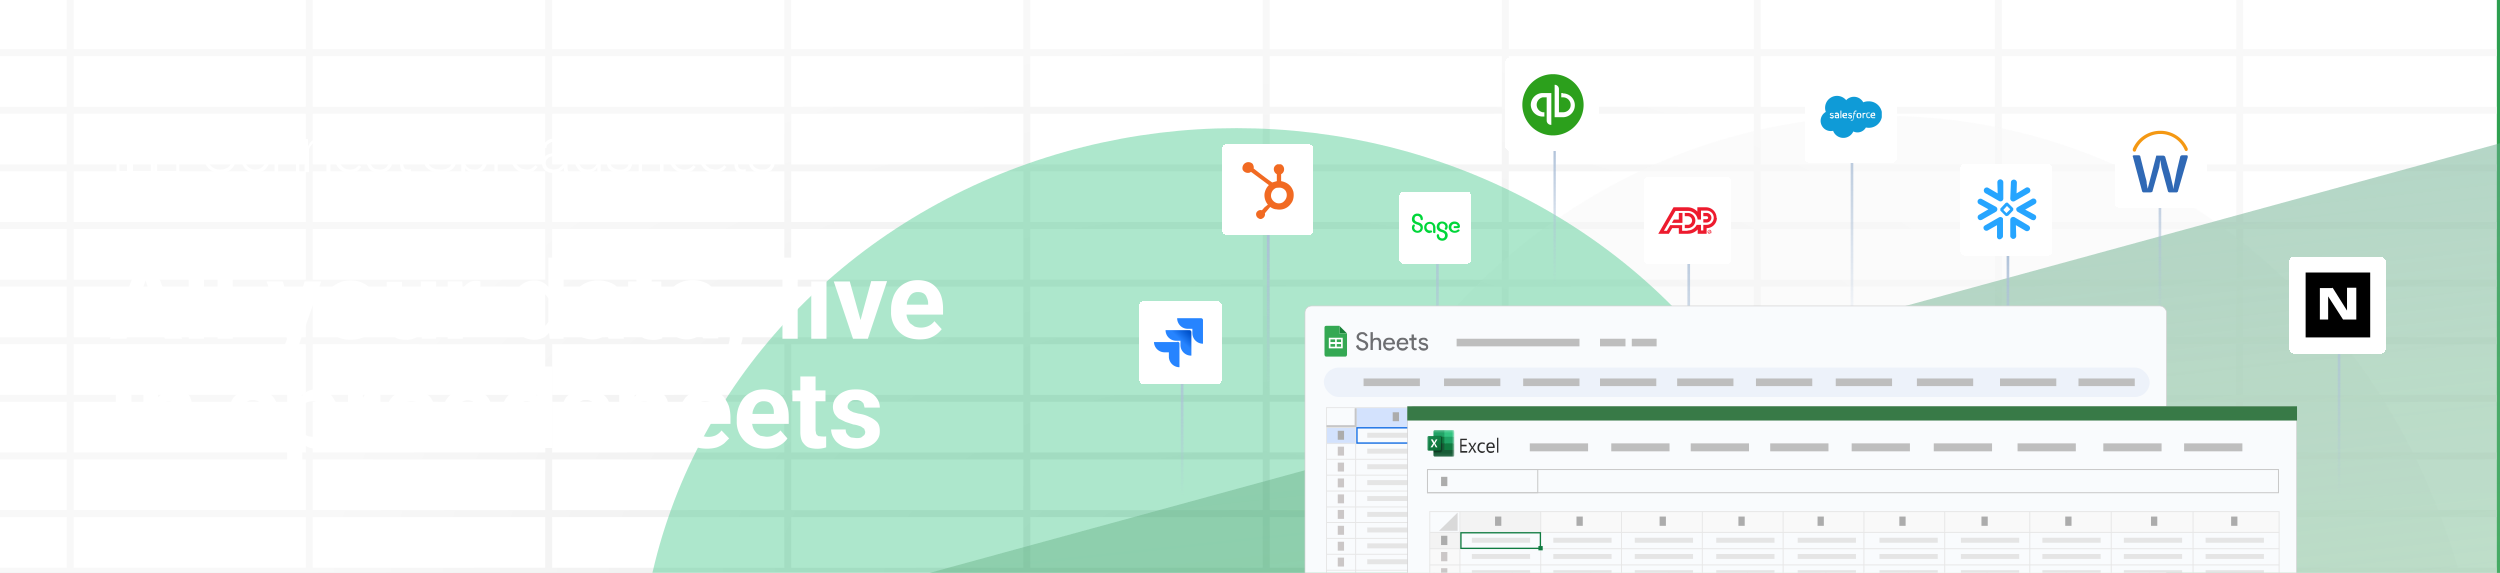 <svg xmlns="http://www.w3.org/2000/svg" width="755" height="173" fill="none" viewBox="0 0 755 173">
  <g clip-path="url(#a)">
    <path fill="#fff" d="M0 0h755v173H0z"/>
    <path fill="url(#b)" d="M-60-1h970v179H-60z"/>
    <g clip-path="url(#c)" style="mix-blend-mode:multiply">
      <path fill="#fff" d="M-5-58h759v336H-5z"/>
      <path stroke="#E7E7E7" stroke-width="2.1" d="M21.2 365.9V-58M93.4 365.9V-58M165.7 365.9V-58M237.9 365.9V-58M310.1 365.9V-58M382.4 365.9V-58M454.6 365.9V-58M530.7 365.9V-58M603.5 365.9V-58M676.4 365.9V-58M-5 33.3h759.2M-5 15.9h759.2M-5 50.7h759.2M-5 68.1h759.2M-5 85.5h759.2M-5 102.9h759.2M-5 120.3h759.2M-5 137.7h759.2M-5 155.1h759.2M-5 172.5h759.2"/>
      <path fill="url(#d)" d="M-5-58h759.2v423.9H-5z"/>
    </g>
    <g filter="url(#e)">
      <ellipse cx="569" cy="227.2" fill="#F9F9F9" fill-opacity=".5" rx="181" ry="192.2"/>
    </g>
    <g filter="url(#f)">
      <ellipse cx="373.4" cy="208.8" fill="#33C481" fill-opacity=".4" rx="180.4" ry="170.1"/>
    </g>
    <path fill="url(#g)" d="M756 43v308H132V213.7L756 43Z"/>
    <path fill="url(#h)" fill-opacity=".3" d="M756 43v308H132V213.7L756 43Z"/>
    <path stroke="url(#i)" stroke-width=".8" d="M383 67.5v50.4"/>
    <path stroke="url(#j)" stroke-width=".8" d="M559.3 34.3v66.9"/>
    <path stroke="url(#k)" stroke-width=".7" d="M469.5 41.8v44.8"/>
    <path stroke="url(#l)" stroke-width=".8" d="M434.1 58.1V125"/>
    <path stroke="url(#m)" stroke-width=".8" d="M510 64.5v66.9"/>
    <path stroke="url(#n)" stroke-width=".8" d="M606.4 75v44.5"/>
    <path stroke="url(#o)" stroke-width=".8" d="M357 103.7V150"/>
    <g filter="url(#p)">
      <rect width="28.2" height="28.2" x="454.6" y="16" fill="#fff" rx="1.4" shape-rendering="crispEdges"/>
      <g clip-path="url(#q)">
        <g clip-path="url(#r)">
          <path fill="#2CA01C" d="M469 39.5a9.2 9.2 0 1 0 0-18.5 9.2 9.2 0 0 0 0 18.5Z"/>
          <path fill="#fff" d="M462.3 30.3a3.6 3.6 0 0 0 3.6 3.5h.5v-1.3h-.5a2.3 2.3 0 0 1 0-4.5h1.2v7a1.3 1.3 0 0 0 1.4 1.3v-9.6h-2.6a3.6 3.6 0 0 0-3.6 3.6Zm9.7-3.6h-.5V28h.5a2.3 2.3 0 0 1 2.2 3.1 2.3 2.3 0 0 1-2.2 1.4h-1.2v-7a1.3 1.3 0 0 0-1.3-1.3V34h2.5a3.6 3.6 0 1 0 0-7.2Z"/>
        </g>
      </g>
    </g>
    <g filter="url(#s)">
      <rect width="26.4" height="26.4" x="496.4" y="52.1" fill="#fff" rx="1.3" shape-rendering="crispEdges"/>
      <g clip-path="url(#t)">
        <path fill="#ED1B2E" d="M516.4 69.2a.5.5 0 0 1-.4-.3.5.5 0 0 1 0-.6.5.5 0 0 1 .6 0 .5.5 0 0 1 .4.4.5.5 0 0 1-.6.5Zm0 .1a.6.6 0 1 0-.2 0h.2Zm0-.6h.1v.4h.2v-.3l-.1-.1.1-.2c0-.1-.1-.2-.3-.2h-.2v.8h.1v-.4h.1Zm-.1 0v-.3h.1l.2.1-.2.1"/>
        <path fill="#ED1B2E" d="M512 65.3a2.3 2.3 0 0 1-2.3 2.3h-.9v-1h.9a1.3 1.3 0 1 0 0-2.6h-.9v-1h.9a2.3 2.3 0 0 1 2.3 2.3Zm-5-2.3V65h-1.5l-.6 1h3.2V63h-1Zm11.5 1.5a3.1 3.1 0 0 1-3.1 3.1v1.7h-2.7V68a4 4 0 0 1-3 1.3H507v-1.7h-2l-1 1.7h-3.2l4.6-8h4.2a4 4 0 0 1 3 1.3v-1.3h2.7a3.2 3.2 0 0 1 3.1 3.2Zm-8.8 3.8a3 3 0 0 0 2.7-1.7h1.3v1.7h.7v-1.7h1a2.1 2.1 0 0 0 0-4.3h-1.7V65h-1a3 3 0 0 0-3-2.6H506l-3.5 6h.9l1-1.7h3.6v1.7h1.6Zm5.7-5.3h-1v1h1a.4.4 0 0 1 0 .9h-1v1h1a1.4 1.4 0 0 0 0-2.9"/>
      </g>
    </g>
    <g filter="url(#u)">
      <rect width="27.8" height="27.8" x="592" y="48" fill="#fff" rx="1.4" shape-rendering="crispEdges"/>
      <g clip-path="url(#v)">
        <g clip-path="url(#w)">
          <path fill="#26A5FF" d="M606.1 63.8a.4.4 0 0 1-.4-.5l.1-.2 1.3-1.3-1.2-1.2-.1-.1a.4.4 0 0 1 0-.3V60a.4.4 0 0 1 .7 0l1.5 1.5v.6l-1.5 1.6-.4.1Z"/>
          <path fill="#26A5FF" d="M605.9 63.8a.4.4 0 0 1-.3-.1l-1.5-1.5v-.6l1.5-1.6a.4.4 0 1 1 .7.6L605 62l1.2 1.2.1.2a.4.4 0 0 1-.2.4l-.2.1ZM614 65.1l-.4-.1-4.2-2.4a.9.9 0 0 1-.4-1.2l.4-.3 4.2-2.4a.9.9 0 0 1 1 1.5l-3 1.7 3 1.6a.9.9 0 0 1 0 1.4c-.1.2-.3.2-.5.2ZM598 65.1a.9.9 0 0 1-.4-1.6l2.9-1.7-2.9-1.6a.9.9 0 0 1-.3-1.1.9.9 0 0 1 1.2-.4l4.2 2.3a.9.9 0 0 1 .5.8.9.9 0 0 1-.5.8l-4.2 2.4-.5.1ZM607.3 70.4a1 1 0 0 1-.2-.4V65a.9.9 0 0 1 1.3-.8l4.2 2.5a.9.9 0 0 1-.9 1.6l-2.9-1.7.1 3.3a.9.9 0 0 1-1.2.8.9.9 0 0 1-.4-.4ZM599.2 56.5a.9.9 0 0 1 1.2-1.2l2.9 1.7-.1-3.3a.9.9 0 0 1 .2-.6.9.9 0 0 1 1.6.6v4.9a.9.9 0 0 1-.4.7.9.9 0 0 1-.9 0l-4.2-2.4a.9.9 0 0 1-.3-.4ZM599.1 67l.3-.3 4.2-2.4a.9.9 0 0 1 1.3.3V70a.9.9 0 0 1-.4.6.9.9 0 0 1-1 .2.9.9 0 0 1-.4-.9v-3.3l-2.8 1.6a.9.9 0 0 1-1.2-1.2ZM607.4 53.3a.9.9 0 0 1 1.1-.4.9.9 0 0 1 .6.9L609 57l2.8-1.7a.9.9 0 1 1 .9 1.6l-4.2 2.4a.9.9 0 0 1-1.4-.8l.2-4.9.1-.4Z"/>
        </g>
      </g>
    </g>
    <g filter="url(#x)">
      <rect width="27.8" height="27.8" x="545" y="20" fill="#fff" rx="1.4" shape-rendering="crispEdges"/>
      <g clip-path="url(#y)">
        <g clip-path="url(#z)">
          <path fill="#0F9BD7" d="M557.5 28.9a3.2 3.2 0 0 1 5.2.6c.5-.2 1-.3 1.6-.3a4 4 0 1 1-.8 7.9 2.9 2.9 0 0 1-3.8 1.2 3.3 3.3 0 0 1-6.1-.2 3.1 3.1 0 0 1-2.5-.5 3.1 3.1 0 0 1 .3-5.2 3.6 3.6 0 0 1 6.1-3.6"/>
          <path fill="#fff" d="M552.6 34.1v.1l.6.2c.4 0 .6-.2.6-.6 0-.3-.2-.4-.5-.5-.2 0-.4 0-.4-.2 0 0 .1-.2.3-.2.1 0 .3 0 .5.2a2.6 2.6 0 0 0 0-.3 1 1 0 0 0-.5-.1.5.5 0 0 0-.6.4c0 .3.3.4.5.5.3 0 .4.1.4.2 0 .2 0 .2-.3.2h-.4v-.1h-.1l-.1.2ZM558 34.1l.2.1.5.2c.4 0 .6-.2.6-.6 0-.3-.2-.4-.5-.5-.2 0-.4 0-.4-.2 0 0 .1-.2.3-.2.1 0 .3 0 .5.2v-.3a1 1 0 0 0-.5-.1.5.5 0 0 0-.5.3v.2c0 .3.2.4.4.5.2 0 .4 0 .4.2 0 .1-.1.2-.3.2-.1 0-.3 0-.4-.2h-.1l-.1.2ZM562.1 33.2a.7.7 0 0 0-.4-.5h-.6l-.3.2-.1.3a1.2 1.2 0 0 0 0 .6l.1.3.3.2h.6a.7.7 0 0 0 .4-.5 1.3 1.3 0 0 0 0-.6Zm-.3.3v.4a.4.4 0 0 1-.6.1l-.1-.1c0-.1-.1-.3 0-.4-.1-.2 0-.3 0-.4a.4.4 0 0 1 .3-.2.4.4 0 0 1 .3.2l.1.4"/>
          <path fill="#fff" fill-rule="evenodd" d="M564.7 34H564.4a.5.5 0 0 1-.4 0l-.1-.5V33a.4.4 0 0 1 .4-.2h.4v-.2h-.7l-.3.2-.1.3v.3l.1.6a.8.8 0 0 0 .7.3l.4-.1V34ZM566.3 33l-.1-.2a.6.6 0 0 0-.5-.2l-.4.1-.2.2-.2.3a1.3 1.3 0 0 0 0 .6l.2.3.3.2H566.3V34h-.1a1 1 0 0 1-.5 0h-.3l-.2-.4h1.1V33Zm-1 .3v-.2a.4.4 0 0 1 .3-.2.4.4 0 0 1 .3.2l.1.2h-.7ZM557.8 33l-.1-.2-.2-.1h-.7l-.2.2-.2.3a1.3 1.3 0 0 0 0 .6l.2.3.3.2H557.8V34h-.1a1 1 0 0 1-.5 0 .4.4 0 0 1-.4-.4h1V33Zm-1 .3v-.2a.4.4 0 0 1 .3-.2.4.4 0 0 1 .3.2l.1.2h-.7Z" clip-rule="evenodd"/>
          <path fill="#fff" d="M554.9 33.3h-.2a1 1 0 0 0-.5.1l-.1.2v.5l.1.1.2.1a1.4 1.4 0 0 0 .6 0h.4v-1a.6.6 0 0 0-.2-.5.7.7 0 0 0-.5-.2h-.2a1 1 0 0 0-.4.2l.1.2h.8v.2h-.1Zm-.4.7-.1-.2v-.2c.2 0 .3-.1.4 0h.3v.4h-.6"/>
          <path fill="#fff" fill-rule="evenodd" d="M563.5 32.7h-.5l-.2.1v-.1h-.3v1.6h.3v-1.1l.1-.1.2-.1h.2l.2-.3M560.8 32h-.2a.6.6 0 0 0-.5.1 1 1 0 0 0-.2.5h-.2v.1l-.1.2h.2l-.2 1.4v.3l-.1.1-.1.1H559l-.1.2h.5l.2-.1.1-.2.1-.4.3-1.4h.3v-.2h-.3v-.3l.1-.1h.4l.1-.3M556 34.3h-.2V32h.3v2.3Z" clip-rule="evenodd"/>
        </g>
      </g>
    </g>
    <g filter="url(#A)">
      <rect width="21.7" height="21.7" x="422.6" y="56.8" fill="#fff" rx="1.1" shape-rendering="crispEdges"/>
      <g clip-path="url(#B)">
        <g clip-path="url(#C)">
          <path fill="#00D639" d="M428 63.4c-.9 0-1.6.7-1.6 1.7s.7 1.3 1.5 1.6c.7.2 1.1.5 1.1 1s-.4.9-.9.9a1 1 0 0 1-1-1c0-.3.2-.3.2-.5s-.1-.4-.4-.4c-.2 0-.5.4-.5 1 0 .9.8 1.5 1.7 1.5 1 0 1.6-.7 1.6-1.6 0-1-.7-1.4-1.5-1.6-.7-.2-1-.5-1-1s.3-.9.8-.9c.6 0 1 .4 1 1 0 .1.2.3.4.3s.3-.2.3-.4c0-1-.7-1.6-1.6-1.6Zm3.8 5.8c.4 0 .7-.1.7-.4 0-.2-.2-.3-.3-.3h-.4c-.6 0-1-.4-1-1s.4-1 1-1 1 .4 1 1.1V69c0 .2.2.3.4.3s.3-.1.3-.3v-1.3c0-1-.7-1.8-1.7-1.8s-1.7.7-1.7 1.7.8 1.7 1.7 1.7Zm3.8 2.4c.9 0 1.6-.7 1.6-1.6 0-1-.7-1.4-1.5-1.7-.7-.2-1-.5-1-1s.3-.9.8-.9 1 .4 1 1c0 .3-.2.4-.2.5 0 .2.1.4.4.4.2 0 .5-.4.5-1 0-.9-.8-1.5-1.7-1.5-1 0-1.6.7-1.6 1.6 0 1 .7 1.4 1.5 1.6.7.2 1 .5 1 1s-.3.9-.8.9c-.6 0-1-.4-1-.9 0-.2-.2-.4-.3-.4-.2 0-.4.2-.4.4 0 1 .7 1.6 1.7 1.6Zm3.7-2.4c.5 0 .8-.1 1.1-.3.3-.1.4-.3.4-.4 0-.2-.1-.3-.4-.3-.2 0-.4.4-1.1.4a1 1 0 0 1-1-1c0-.7.4-1.1 1-1.1.5 0 .9.3.9.6l-.2.1h-.7c-.2 0-.3.1-.3.3 0 .2.1.3.3.3h1c.4 0 .6-.2.6-.5 0-.9-.7-1.5-1.7-1.5-.9 0-1.7.7-1.7 1.7s.8 1.7 1.8 1.7Z"/>
        </g>
      </g>
    </g>
    <g filter="url(#D)">
      <rect width="27.5" height="27.5" x="369.1" y="42.1" fill="#fff" rx="1.4" shape-rendering="crispEdges"/>
      <g clip-path="url(#E)">
        <g clip-path="url(#F)">
          <path fill="#F16A22" fill-rule="evenodd" d="M378.5 49.4c1.9 1.5 3.8 3 5.7 4.3l1.4-.4v-2.1a1.7 1.7 0 0 1-.8-2.1c.2-.4.5-.7 1-.9h1a1.6 1.6 0 0 1 1 1.5 1.6 1.6 0 0 1-.9 1.5v2.1c2 .4 3.2 1.5 3.7 3.2.2 1 .1 2.2-.4 3.1-.5.8-1.1 1.5-2 1.9-.8.4-1.8.5-2.8.3-.6 0-1.2-.3-1.8-.7L382 63a1.4 1.4 0 0 1-.8 1.6c-.3.2-.7.2-1 0a1.4 1.4 0 0 1-.8-1.7 1.4 1.4 0 0 1 1.7-.8l.8-.9 1-.8a4.4 4.4 0 0 1-1-3.4c.2-1 .6-1.8 1.3-2.5l-5.4-4a3 3 0 0 0-.3.2 1.8 1.8 0 0 1-2.2-.8 1.8 1.8 0 0 1 3-1.8c.3.5.4 1 .3 1.4Zm6.6 6.1a2.5 2.5 0 0 0-1.2 2.7 2.6 2.6 0 0 0 1.6 1.7 2.3 2.3 0 0 0 1.9-.2 3 3 0 0 0 1-1.2 2.5 2.5 0 0 0-.1-2.2 2.3 2.3 0 0 0-2.3-1c-.3 0-.6 0-.9.2Z" clip-rule="evenodd"/>
        </g>
      </g>
    </g>
    <g filter="url(#G)">
      <rect width="25" height="25" x="344" y="89.7" fill="#fff" rx="1.3" shape-rendering="crispEdges"/>
      <g clip-path="url(#H)">
        <g clip-path="url(#I)">
          <path fill="#2684FF" d="M362.7 94.8h-7.2a3.2 3.2 0 0 0 3.3 3.2h1.3v1.3a3.2 3.2 0 0 0 3.2 3.2v-7a.6.6 0 0 0-.6-.7Z"/>
          <path fill="url(#J)" d="M359.1 98.4H352a3.2 3.2 0 0 0 3.2 3.2h1.3v1.3a3.2 3.2 0 0 0 3.3 3.2V99a.6.6 0 0 0-.7-.6Z"/>
          <path fill="url(#K)" d="M355.6 102h-7.1a3.2 3.2 0 0 0 3.2 3.1h1.3v1.3a3.2 3.2 0 0 0 3.2 3.2v-7a.6.6 0 0 0-.6-.7Z"/>
        </g>
      </g>
    </g>
    <path stroke="url(#L)" stroke-width=".8" d="M706.4 83.1v67.1"/>
    <g filter="url(#M)">
      <rect width="29.2" height="29.3" x="691.3" y="76" fill="#fff" rx="1.5" shape-rendering="crispEdges"/>
      <path fill="#000" d="M715.8 80.8h-19.5v19.6h19.5V80.8Z"/>
      <path fill="#fff" d="M704.4 85.5h-3.8V95h2.5v-7l4.5 7h4v-9.6h-2.8v6.9l-4.4-7Z"/>
    </g>
    <path stroke="url(#N)" stroke-width=".8" d="M652.3 47.5v51.2"/>
    <g filter="url(#O)">
      <rect width="27.8" height="27.9" x="638.6" y="33.4" fill="#fff" rx="1.4" shape-rendering="crispEdges"/>
      <g clip-path="url(#P)">
        <path fill="#F49813" d="M652.1 38.1a9 9 0 0 1 8.6 5.4v.3a.5.5 0 0 1-.3.4.5.5 0 0 1-.6-.3 8 8 0 0 0-14.7 0 .5.5 0 0 1-1 0v-.3a9 9 0 0 1 8-5.5Z"/>
        <path fill="#3069B5" d="M644 45.8a.5.5 0 0 1 .5-.3h1.5a.5.5 0 0 1 .4.5l1.5 6c.2.7.4 1.3.4 2l.3 1.6a1790.3 1790.3 0 0 1 2.6-10h2a.7.7 0 0 1 .7.4l1.5 5.3.8 3.4.1 1 1.1-5.5 1-4.2a.6.6 0 0 1 .6-.5h1.4a.4.4 0 0 1 .3.2v.4a7290 7290 0 0 0-3 10.4l-.3.2h-2.2a.5.5 0 0 1-.5-.4l-1.9-7-.4-2.4-.3 2.2-2 7.1c0 .4-.4.5-.8.5h-2a.5.5 0 0 1-.4-.4 3352.7 3352.7 0 0 1-2.8-10.5Z"/>
      </g>
    </g>
    <g filter="url(#Q)">
      <path fill="#fff" d="M44.5 78.7 38.2 98h-5l8.6-23.3H45l-.5 4ZM49.8 98l-6.4-19.3-.5-4h3.3L55 98h-5.1Zm-.3-8.7v3.8H37.2v-3.8h12.3Zm12.1-15.8V98H57V73.5h4.6Zm8.7 0V98h-4.6V73.5h4.6Zm17 22.6L92 80.7h5l-7 19.9c-.1.4-.3 1-.6 1.4-.2.5-.6 1-1 1.4-.4.5-1 .9-1.6 1.1-.6.3-1.4.5-2.3.5l-1-.1-1-.2v-3.4h.7c.6 0 1 0 1.5-.2a2 2 0 0 0 .9-.6l.6-1.1 1.2-3.3Zm-1.9-15.4 3.8 12.5.6 5-3 .2-6.3-17.7h5Zm12.3 8.8v-.3c0-1.3.2-2.4.6-3.5a7 7 0 0 1 4.1-4.6c1-.5 2.2-.7 3.5-.7 1.3 0 2.5.2 3.5.7a7 7 0 0 1 2.5 1.8 8 8 0 0 1 1.6 2.8c.4 1 .6 2.2.6 3.5v.3c0 1.3-.2 2.5-.6 3.5-.3 1.1-.9 2-1.6 2.8a7 7 0 0 1-2.5 1.9c-1 .4-2.2.6-3.5.6-1.3 0-2.5-.2-3.5-.6a7.2 7.2 0 0 1-4.1-4.7c-.4-1-.6-2.2-.6-3.5Zm4.6-.3v.3c0 .8 0 1.4.2 2 .1.7.3 1.2.6 1.7s.7.9 1.1 1.1c.5.3 1 .4 1.7.4.6 0 1.2-.1 1.7-.4a3 3 0 0 0 1-1l.7-1.7.2-2v-.4a9 9 0 0 0-.2-2c-.2-.6-.4-1.2-.7-1.6a3 3 0 0 0-1-1.2c-.5-.3-1-.4-1.7-.4s-1.2.1-1.7.4c-.4.3-.8.7-1 1.2-.4.4-.6 1-.7 1.6l-.2 2Zm24.8 4.7V80.7h4.6V98h-4.3l-.3-4.1Zm.5-3.6h1.4c0 1.1-.1 2.2-.4 3.2-.3 1-.7 1.8-1.2 2.6a5.6 5.6 0 0 1-4.9 2.2c-.8 0-1.6-.1-2.3-.3-.7-.3-1.3-.7-1.8-1.2s-1-1.2-1.2-2c-.3-.8-.4-1.8-.4-3v-11h4.6v11.1c0 .5 0 1 .2 1.3 0 .4.3.6.5.9l.8.5h1c1 0 1.7-.1 2.2-.5.6-.4 1-.9 1.2-1.5.2-.7.3-1.5.3-2.3Zm12.2-5.8V98h-4.6V80.7h4.4l.2 3.8Zm5.3-3.9L145 85a11.1 11.1 0 0 0-1.7-.2 5 5 0 0 0-1.7.3 3 3 0 0 0-1.2.7c-.3.3-.5.7-.7 1.2l-.2 1.5-1-.2c0-1.2.2-2.2.4-3.1.2-1 .5-1.8 1-2.5.4-.7 1-1.2 1.6-1.6a4 4 0 0 1 2.1-.6 5 5 0 0 1 1.5.2Zm20.5 13.6V73.5h4.6V98H166l-.4-3.8Zm-11-4.6v-.4c0-1.3.2-2.5.5-3.6.3-1 .7-2 1.3-2.8a6 6 0 0 1 5-2.4 5.3 5.3 0 0 1 4.6 2.5c.5.7 1 1.7 1.3 2.7.3 1 .6 2.2.7 3.5v.7c-.1 1.2-.4 2.3-.7 3.4-.3 1-.8 2-1.3 2.7-.5.8-1.2 1.4-2 1.8-.7.4-1.6.6-2.6.6-1.1 0-2-.2-2.9-.6-.8-.5-1.5-1-2.1-1.9-.6-.8-1-1.7-1.3-2.8-.3-1-.4-2.2-.4-3.4Zm4.7-.4v.4l.1 2c.1.6.3 1.1.6 1.6.2.5.6.8 1 1.1.4.3 1 .4 1.5.4.8 0 1.5-.2 2-.5.5-.4.9-.9 1.2-1.5.2-.6.4-1.4.4-2.2v-2c0-.8 0-1.4-.3-1.9a4 4 0 0 0-.6-1.4 3 3 0 0 0-1.1-.9c-.4-.2-1-.3-1.5-.3-.6 0-1.1.1-1.6.4a3 3 0 0 0-1 1.1c-.3.5-.4 1-.6 1.7l-.2 2Zm23.8 4.9v-7.7c0-.5 0-1-.2-1.4a2 2 0 0 0-.9-1c-.4-.2-.8-.3-1.4-.3-.6 0-1 .1-1.4.3a2 2 0 0 0-.8.7 2 2 0 0 0-.3 1.2h-4.6c0-.8.1-1.5.5-2.1.3-.7.8-1.3 1.5-1.8.6-.5 1.4-.9 2.3-1.2a10 10 0 0 1 6.6.3c1 .4 1.9 1 2.4 2 .7.9 1 2 1 3.3v7.4l.1 2.4.5 1.5v.3h-4.6c-.2-.5-.4-1-.5-1.8l-.2-2.1Zm.6-6.6V90h-2.5c-.6 0-1.1 0-1.6.2a3 3 0 0 0-1 .6c-.4.2-.6.5-.7.8a3 3 0 0 0-.2 1.1c0 .4 0 .8.3 1.1.1.3.4.5.7.7l1.2.3c.7 0 1.3-.2 1.8-.4.5-.3 1-.6 1.2-1 .3-.5.5-.8.5-1.2l1.2 2a8 8 0 0 1-1.8 2.6c-.5.4-1 .8-1.6 1a6 6 0 0 1-2.3.4c-1 0-2-.2-3-.6-.8-.5-1.5-1-2-1.9-.6-.8-.8-1.7-.8-2.7 0-.9.1-1.7.5-2.4.3-.7.8-1.3 1.5-1.7a7 7 0 0 1 2.5-1.1c1-.3 2.1-.4 3.5-.4h2.6Zm16-6.8V84h-10v-3.3h10Zm-7.5-4.2h4.6v16.3c0 .5 0 .9.2 1.1.1.3.3.5.6.6l1 .1a8.2 8.2 0 0 0 1.4 0v3.3a8.6 8.6 0 0 1-5.5 0c-.7-.4-1.3-1-1.7-1.7-.4-.8-.6-1.7-.6-3V76.6ZM211.7 94v-7.7c0-.5 0-1-.3-1.4a2 2 0 0 0-.8-1c-.4-.2-.9-.3-1.5-.3-.5 0-1 .1-1.3.3a2 2 0 0 0-.8.7 2 2 0 0 0-.3 1.2H202c0-.8.1-1.5.5-2.1.3-.7.8-1.3 1.4-1.8.7-.5 1.5-.9 2.4-1.2a10 10 0 0 1 6.6.3c1 .4 1.8 1 2.4 2 .6.9 1 2 1 3.3v7.4l.1 2.4.5 1.5v.3h-4.6c-.2-.5-.4-1-.5-1.8l-.2-2.1Zm.6-6.6V90h-2.5c-.6 0-1.2 0-1.6.2a3 3 0 0 0-1.1.6c-.3.2-.5.5-.6.8a3 3 0 0 0-.2 1.1c0 .4 0 .8.2 1.1l.8.7 1.2.3c.7 0 1.3-.2 1.8-.4.5-.3 1-.6 1.2-1l.5-1.2 1.2 2a7.9 7.9 0 0 1-1.8 2.6 6 6 0 0 1-3.8 1.4c-1.2 0-2.2-.2-3-.6-1-.5-1.7-1-2.2-1.9-.5-.8-.7-1.7-.7-2.7 0-.9.1-1.7.5-2.4.3-.7.8-1.3 1.5-1.7a7 7 0 0 1 2.5-1.1c1-.3 2.1-.4 3.5-.4h2.6Zm12 6.6v3.1a8 8 0 0 1-1 3.6 9 9 0 0 1-2.2 3l-2.4-1.3a104.8 104.8 0 0 0 1.4-3c.2-.7.3-1.3.3-2V94h3.9Zm16.6-20.6V98h-4.6V73.5h4.6Zm8.7 7.2V98H245V80.7h4.6Zm-5-4.5c0-.7.3-1.2.8-1.6.5-.5 1-.7 1.9-.7.8 0 1.4.2 1.8.7.5.4.8 1 .8 1.6 0 .7-.3 1.2-.8 1.7-.4.4-1 .6-1.8.6s-1.4-.2-1.9-.6c-.5-.5-.7-1-.7-1.7Zm14.7 18.4 3.8-13.9h4.8L262.1 98h-3l.2-3.4Zm-2.7-13.9 3.9 14V98h-2.9l-5.8-17.3h4.8Zm21.1 17.6c-1.3 0-2.5-.2-3.6-.6a8 8 0 0 1-5-7.7v-.7c0-1.3.2-2.5.6-3.6.3-1 .9-2 1.6-2.8a7 7 0 0 1 2.5-1.8c1-.5 2.1-.7 3.4-.7 1.2 0 2.3.2 3.3.6.9.4 1.7 1 2.3 1.7.7.8 1.2 1.7 1.5 2.7.3 1 .5 2.2.5 3.5v1.9h-13.7v-3h9.2v-.4a4 4 0 0 0-.4-1.7c-.2-.6-.5-1-1-1.3-.5-.3-1-.4-1.8-.4a3 3 0 0 0-1.5.4 3 3 0 0 0-1 1.1 6 6 0 0 0-.7 1.7l-.2 2.1v.7c0 .6.1 1.3.3 1.9.2.6.5 1 .8 1.5l1.4 1a5.6 5.6 0 0 0 4.1-.1 5 5 0 0 0 1.9-1.5l2.2 2.4a8 8 0 0 1-3.7 2.7c-.9.3-1.9.4-3 .4Zm-238 15.4V131H35v-17.3h4.6Zm-5-4.5c0-.7.3-1.2.7-1.6.5-.5 1.1-.7 2-.7.7 0 1.3.2 1.8.7.5.4.7 1 .7 1.6 0 .7-.2 1.2-.7 1.7-.5.4-1 .6-1.9.6-.8 0-1.4-.2-1.9-.6-.4-.5-.7-1-.7-1.7Zm13.2 8.2V131h-4.6v-17.3h4.4l.2 3.7Zm-.6 4.4H46c0-1.3.2-2.5.5-3.5.4-1 .8-2 1.4-2.6a6 6 0 0 1 5-2.3c.7 0 1.5.1 2.1.4.7.2 1.3.6 1.8 1a5 5 0 0 1 1 2.1c.3.8.5 1.9.5 3V131h-4.6v-11a4 4 0 0 0-.4-1.8c-.2-.5-.5-.7-1-1L51 117c-.6 0-1.2.1-1.6.4-.5.2-.8.6-1.1 1-.3.4-.5 1-.7 1.5l-.2 1.9Zm32 4.4-.3-.9-1-.7c-.6-.2-1.3-.5-2.3-.6l-2.5-.8-1.9-1c-.5-.4-1-1-1.3-1.5a4.6 4.6 0 0 1 0-4c.3-.6.8-1.2 1.4-1.7.6-.5 1.3-.9 2.1-1.2 1-.3 1.9-.4 3-.4 1.5 0 2.7.2 3.8.7 1.1.5 2 1.2 2.5 2 .6.8.9 1.8.9 2.8H79l-.3-1.2c-.2-.3-.5-.6-.9-.8a3 3 0 0 0-1.5-.3c-.5 0-1 0-1.3.3a2 2 0 0 0-.8.7c-.2.2-.3.6-.3 1l.1.6.6.6 1 .5 1.5.4c1.3.2 2.4.5 3.3 1 1 .4 1.8 1 2.4 1.6.6.7.8 1.6.8 2.7 0 .8-.1 1.5-.5 2.2a5 5 0 0 1-1.4 1.6c-.7.5-1.4.9-2.3 1.1a10.7 10.7 0 0 1-7.1-.4c-1.1-.6-2-1.3-2.5-2.2a5 5 0 0 1-.9-2.8h4.4c0 .7.2 1.2.5 1.5.3.4.7.7 1.1.9l1.6.2c.6 0 1 0 1.5-.2l.8-.7c.3-.3.4-.6.4-1Zm12-9.2v20.6h-4.6v-23.9H91l.3 3.3Zm11 5.2v.3a13 13 0 0 1-.5 3.5c-.3 1-.7 2-1.3 2.8a6 6 0 0 1-2 1.9c-.9.4-1.9.6-3 .6-1 0-2-.2-2.7-.6-.8-.4-1.4-1-2-1.8-.5-.8-.9-1.7-1.2-2.7-.3-1-.6-2.1-.7-3.3v-.9c.1-1.2.4-2.4.7-3.4.3-1 .7-2 1.2-2.8.6-.7 1.2-1.3 2-1.8.8-.4 1.7-.6 2.7-.6 1.1 0 2 .2 3 .6.8.4 1.5 1 2 1.8.6.8 1 1.7 1.3 2.8.3 1 .5 2.3.5 3.6Zm-4.6.3v-.3l-.2-2-.6-1.7a2.8 2.8 0 0 0-2.6-1.5c-.6 0-1.1.1-1.6.3-.4.2-.8.5-1 .9a4 4 0 0 0-.7 1.4l-.2 1.8v2.2c0 .8.2 1.5.4 2.1.3.6.7 1.1 1.2 1.5.5.3 1.1.5 2 .5.6 0 1-.1 1.5-.4a3 3 0 0 0 1-1.1c.3-.5.5-1 .6-1.7l.2-2Zm12-5V131h-4.6v-17.3h4.4l.2 3.8Zm5.2-3.9v4.3a11 11 0 0 0-1.7-.2 5 5 0 0 0-1.7.3 3 3 0 0 0-1.2.7c-.3.3-.5.7-.7 1.2l-.2 1.5-1-.2c0-1.2.1-2.2.4-3.1.2-1 .5-1.8 1-2.5.4-.7 1-1.2 1.5-1.6a4 4 0 0 1 2.2-.6 4.9 4.9 0 0 1 1.4.2Zm9.8 17.7c-1.3 0-2.5-.2-3.6-.6a8 8 0 0 1-4.4-4.5 9 9 0 0 1-.6-3.2v-.7c0-1.3.2-2.5.6-3.6.4-1 .9-2 1.6-2.8a7 7 0 0 1 2.5-1.8c1-.5 2.2-.7 3.4-.7 1.3 0 2.3.2 3.3.6 1 .4 1.7 1 2.4 1.7.6.8 1.1 1.7 1.4 2.7.4 1 .5 2.2.5 3.5v1.9h-13.7v-3h9.2v-.4a4 4 0 0 0-.3-1.7c-.3-.6-.6-1-1-1.3-.5-.3-1.1-.4-1.8-.4a3 3 0 0 0-1.6.4 3 3 0 0 0-1 1.1 6 6 0 0 0-.7 1.7l-.2 2.1v.7c0 .6.1 1.3.3 1.9.2.6.5 1 .9 1.5l1.3 1 1.8.3c.9 0 1.6-.1 2.3-.5a5 5 0 0 0 2-1.4l2.1 2.4c-.3.5-.8 1-1.4 1.5a8 8 0 0 1-2.3 1.2c-.9.3-1.8.4-3 .4Zm19-4.2v-7.7c0-.5 0-1-.2-1.4a2 2 0 0 0-.8-1c-.4-.2-.9-.3-1.5-.3-.5 0-1 .1-1.3.3a2 2 0 0 0-.9.7 2 2 0 0 0-.3 1.2h-4.6c0-.8.2-1.5.5-2.1.4-.7.9-1.3 1.5-1.8.7-.5 1.4-.9 2.3-1.2a10 10 0 0 1 6.6.3c1 .4 1.9 1 2.5 2 .6.9 1 2 1 3.3v9.8l.6 1.5v.3h-4.7l-.5-1.8-.1-2.1Zm.7-6.6v2.6h-2.6c-.6 0-1 0-1.5.2a3 3 0 0 0-1.1.6l-.7.8a3 3 0 0 0-.2 1.1c0 .4.1.8.3 1 .2.4.4.6.8.8.3.2.7.3 1.2.3.7 0 1.3-.2 1.8-.4.5-.3.9-.6 1.2-1 .3-.5.4-.8.4-1.2l1.2 2a7.9 7.9 0 0 1-1.8 2.6c-.4.4-1 .8-1.6 1a6 6 0 0 1-2.2.4c-1.1 0-2.1-.2-3-.6-.9-.5-1.6-1-2.1-1.9a5.5 5.5 0 0 1-.3-5c.4-.8.9-1.4 1.5-1.8a7 7 0 0 1 2.5-1.1c1-.3 2.2-.4 3.5-.4h2.7Zm17.8 6.7v-20.7h4.6V131h-4.2l-.4-3.8Zm-11-4.6v-.4c0-1.3.2-2.5.5-3.6.3-1 .7-2 1.3-2.8a6 6 0 0 1 5-2.4 5.3 5.3 0 0 1 4.6 2.5c.5.7 1 1.7 1.3 2.7.3 1 .6 2.2.7 3.5v.7c-.1 1.2-.4 2.3-.7 3.4-.3 1-.8 2-1.3 2.7-.5.8-1.2 1.4-2 1.8-.7.4-1.6.6-2.6.6-1.1 0-2-.2-3-.6-.7-.5-1.5-1-2-1.9-.6-.8-1-1.7-1.3-2.8-.3-1-.5-2.2-.5-3.4Zm4.6-.4v.4c0 .7 0 1.3.2 2 .1.6.3 1.1.6 1.6.2.5.6.8 1 1.1.4.3 1 .4 1.5.4.8 0 1.5-.2 2-.5.5-.4.9-.9 1.1-1.5.3-.6.5-1.4.5-2.2v-2c0-.8-.1-1.4-.3-1.9a4 4 0 0 0-.6-1.4 3 3 0 0 0-1.1-.9l-1.5-.3c-.6 0-1.2.1-1.6.4a3 3 0 0 0-1 1.1c-.3.5-.5 1-.6 1.7l-.2 2Zm24 4c0-.3-.2-.6-.4-.9-.2-.2-.5-.5-1-.7-.5-.2-1.3-.5-2.3-.6l-2.4-.8-2-1c-.5-.4-1-1-1.2-1.5-.3-.6-.5-1.2-.5-2a4.6 4.6 0 0 1 1.8-3.7c.6-.5 1.4-.9 2.2-1.2.9-.3 1.8-.4 3-.4 1.4 0 2.7.2 3.8.7 1 .5 1.9 1.2 2.5 2 .6.8.8 1.8.8 2.8h-4.6c0-.4 0-.8-.2-1.2-.2-.3-.5-.6-.9-.8a3 3 0 0 0-1.5-.3c-.5 0-1 0-1.3.3a2 2 0 0 0-.9.7c-.2.2-.3.6-.3 1 0 .2 0 .4.2.6l.5.6 1 .5 1.6.4c1.2.2 2.3.5 3.3 1 1 .4 1.8 1 2.3 1.6.6.7.9 1.6.9 2.7 0 .8-.2 1.5-.5 2.2a5 5 0 0 1-1.5 1.6c-.6.5-1.4.9-2.3 1.1a10.7 10.7 0 0 1-7-.4c-1.2-.6-2-1.3-2.6-2.2a5 5 0 0 1-.8-2.8h4.3c0 .7.2 1.2.5 1.5.3.4.7.7 1.2.9l1.5.2c.6 0 1.1 0 1.5-.2l1-.7.2-1Zm11.9-19.7V131H187v-24.5h4.6Zm-.7 15.3h-1.2c0-1.3.1-2.4.4-3.4.3-1 .8-1.9 1.4-2.6.5-.8 1.2-1.4 2-1.8a7 7 0 0 1 5-.3c.7.3 1.3.7 1.8 1.2s1 1.2 1.2 2c.3 1 .4 2 .4 3.2V131h-4.6v-11a4 4 0 0 0-.3-1.8c-.3-.4-.6-.7-1-.9-.4-.2-.9-.3-1.5-.3-.7 0-1.2.1-1.7.4a3 3 0 0 0-1 1c-.4.4-.6 1-.7 1.5l-.2 1.9Zm22.5 9.5c-1.4 0-2.6-.2-3.6-.6a8 8 0 0 1-4.4-4.5 9 9 0 0 1-.6-3.2v-.7c0-1.3.1-2.5.5-3.6.4-1 1-2 1.6-2.8a7 7 0 0 1 2.6-1.8c1-.5 2.1-.7 3.4-.7 1.2 0 2.3.2 3.2.6 1 .4 1.8 1 2.4 1.7.6.8 1.1 1.7 1.5 2.7.3 1 .5 2.2.5 3.5v1.9h-13.8v-3h9.2v-.4a4 4 0 0 0-.3-1.7c-.2-.6-.6-1-1-1.3-.5-.3-1-.4-1.8-.4a3 3 0 0 0-1.6.4 3 3 0 0 0-1 1.1 6 6 0 0 0-.6 1.7c-.2.6-.2 1.3-.2 2.1v.7c0 .6 0 1.3.3 1.9.2.6.4 1 .8 1.5.4.4.8.7 1.4 1a5.6 5.6 0 0 0 4.1-.1 5 5 0 0 0 1.8-1.5l2.3 2.4-1.5 1.5a8 8 0 0 1-2.2 1.2c-1 .3-2 .4-3 .4Zm17.6 0c-1.3 0-2.5-.2-3.6-.6a8 8 0 0 1-5-7.7v-.7c0-1.3.2-2.5.6-3.6.4-1 .9-2 1.6-2.8a7 7 0 0 1 2.5-1.8c1-.5 2.2-.7 3.4-.7 1.2 0 2.3.2 3.3.6 1 .4 1.7 1 2.4 1.7.6.8 1.1 1.7 1.4 2.7.4 1 .5 2.2.5 3.5v1.9h-13.7v-3h9.2v-.4a4 4 0 0 0-.3-1.7c-.3-.6-.6-1-1-1.3-.5-.3-1.1-.4-1.8-.4a3 3 0 0 0-1.6.4 3 3 0 0 0-1 1.1 6 6 0 0 0-.7 1.7l-.2 2.1v.7c0 .6.1 1.3.3 1.9.2.6.5 1 .9 1.5.3.4.8.7 1.3 1l1.8.3c.9 0 1.6-.1 2.3-.5a5 5 0 0 0 2-1.4l2.1 2.4c-.3.5-.8 1-1.4 1.5a8 8 0 0 1-2.3 1.2c-.9.3-1.8.4-3 .4Zm18.2-17.6v3.3h-10v-3.3h10Zm-7.6-4.2h4.6v16.3l.2 1.1.6.6 1 .1a8.3 8.3 0 0 0 1.4 0v3.3a8.7 8.7 0 0 1-5.4 0c-.8-.4-1.3-1-1.8-1.7-.4-.8-.6-1.7-.6-3v-16.7Zm19.6 16.7-.3-.9-1-.7c-.6-.2-1.3-.5-2.3-.6l-2.4-.8-2-1c-.5-.4-1-1-1.3-1.5a4.6 4.6 0 0 1 0-4c.3-.6.8-1.2 1.4-1.7.6-.5 1.3-.9 2.2-1.2.8-.3 1.8-.4 2.9-.4 1.5 0 2.8.2 3.8.7 1.1.5 2 1.2 2.5 2 .6.8.9 1.8.9 2.8h-4.6l-.3-1.2c-.2-.3-.5-.6-.9-.8a3 3 0 0 0-1.5-.3c-.5 0-1 0-1.3.3a2 2 0 0 0-.8.7 1.7 1.7 0 0 0-.2 1.6l.6.6 1 .5 1.5.4c1.3.2 2.4.5 3.3 1 1 .4 1.8 1 2.4 1.6.6.7.8 1.6.8 2.7 0 .8-.1 1.5-.5 2.2a5 5 0 0 1-1.4 1.6c-.7.5-1.4.9-2.3 1.1a10.7 10.7 0 0 1-7.1-.4c-1.1-.6-2-1.3-2.5-2.2a5 5 0 0 1-.9-2.8h4.4c0 .7.2 1.2.5 1.5.3.4.7.7 1.1.9l1.6.2c.6 0 1 0 1.5-.2l.9-.7c.2-.3.3-.6.3-1Z"/>
    </g>
    <g filter="url(#R)">
      <rect width="260.2" height="154.4" x="394.1" y="89.1" fill="#F9FBFD" stroke="#CFCFCF" stroke-width=".2" rx="2"/>
      <path fill="#6D6E71" d="M413.2 101c0 .5-.2.9-.5 1.1a2 2 0 0 1-1.3.5c-.5 0-.9-.2-1.2-.4a2 2 0 0 1-.7-1l.7-.4a1.7 1.7 0 0 0 .4.8l.4.2.4.1c.3 0 .6 0 .8-.2.2-.2.3-.4.3-.7l-.3-.6-.8-.4-.8-.3c-.6-.3-.9-.7-.9-1.3 0-.4.2-.7.5-1 .3-.3.7-.4 1.1-.4.5 0 .8 0 1.1.3.3.2.5.4.6.8l-.6.2a1 1 0 0 0-.4-.5 1 1 0 0 0-.6-.2 1 1 0 0 0-.7.3c-.2 0-.3.3-.3.5s0 .3.2.5l1 .5c.6.1 1 .4 1.2.6.3.3.4.6.4 1Zm.7-4h.7v2.3c0-.2.2-.3.4-.5l.7-.1c.5 0 .8 0 1 .3.3.3.4.7.4 1.1v2.3h-.7v-2.1c0-.7-.3-1-.8-1-.3 0-.6.1-.8.3l-.2.8v2h-.7v-5.3Zm5.7 5.6c-.6 0-1-.2-1.4-.6a2 2 0 0 1-.5-1.4c0-.5.2-1 .5-1.4.4-.4.8-.5 1.3-.5.6 0 1 .1 1.3.5.3.3.5.8.5 1.5h-2.9c0 .4.1.7.4 1l.8.2c.4 0 .8-.2 1-.6l.6.3c-.1.3-.4.5-.6.7-.3.2-.7.3-1 .3Zm-1.1-2.4h2c0-.3 0-.5-.2-.7a1 1 0 0 0-.8-.2 1 1 0 0 0-.7.2c-.1.2-.3.4-.3.7Zm5.1 2.4c-.5 0-1-.2-1.3-.6a2 2 0 0 1-.5-1.4c0-.5.1-1 .5-1.4.3-.4.7-.5 1.3-.5.5 0 1 .1 1.3.5.3.3.4.8.4 1.5h-2.8c0 .4 0 .7.3 1l.8.2c.5 0 .8-.2 1-.6l.7.3-.7.7c-.3.2-.6.3-1 .3Zm-1-2.4h2c0-.3-.1-.5-.3-.7a1 1 0 0 0-.8-.2 1 1 0 0 0-.6.2l-.4.7Zm4.7 2.3a1 1 0 0 1-.7-.3 1 1 0 0 1-.3-.7v-2h-.7v-.7h.7v-1.1h.7v1h.8v.7h-.8v2.3l.4.2h.2l.1-.1.2.6-.6.1Zm4-1c0 .2 0 .5-.3.7-.3.3-.7.4-1.1.4-.4 0-.7-.1-1-.3l-.6-.8.6-.2.4.5.6.1h.6l.2-.4c0-.3-.2-.4-.6-.5l-.6-.2c-.7-.2-1-.5-1-1 0-.4 0-.6.3-.8.3-.2.7-.3 1-.3.4 0 .7 0 1 .2l.5.6-.6.3c0-.2-.2-.3-.3-.4a1 1 0 0 0-1 0l-.3.3c0 .2.2.4.6.5l.6.1c.7.2 1 .6 1 1.1Z"/>
      <path fill="#188038" d="M404.5 97.4h2.3l-2.3-2.3v2.3Z"/>
      <path fill="#34A853" d="M404.5 97.4v-2.3h-4c-.3 0-.5.2-.5.5v8.2c0 .3.2.6.5.6h5.8c.3 0 .5-.3.5-.6v-6.4h-2.3Z"/>
      <path fill="#fff" d="M401.3 98.7v3.2h4.2v-3.2h-4.2Zm1.9 2.7h-1.4v-.8h1.4v.8Zm0-1.4h-1.4v-.8h1.4v.8Zm1.8 1.4h-1.3v-.8h1.3v.8Zm0-1.4h-1.3v-.8h1.3v.8Z"/>
      <path fill="#BEBEBE" d="M439.9 99H477v2.3h-37.1zM483.2 99h7.7v2.3h-7.7zM492.8 99h7.5v2.3h-7.5z"/>
      <rect width="249.4" height="8.9" x="399.8" y="107.7" fill="#EDF2FA" rx="4.5"/>
      <path fill="#BEBEBE" d="M411.8 111h17v2.3h-17zM436.1 111h17v2.3h-17zM460 111h17v2.3h-17zM483.2 111h17v2.3h-17zM506.5 111h17v2.3h-17zM530.3 111h17v2.3h-17zM554.4 111h17v2.3h-17zM578.9 111h17v2.3h-17zM604 111h17v2.3h-17zM627.7 111h17v2.3h-17z"/>
      <path fill="#D3E2FD" d="M409.6 119.8h23.7v6.2h-23.7zM400.6 125.8h8.9v5h-8.9z"/>
      <path stroke="#E7E7E7" stroke-width=".3" d="M409.4 236.2V119.8M433.1 236.2V119.8M456.7 236.2V119.8M480.4 236.2V119.8M504 236.2V119.8M527.7 236.2V119.8M551.4 236.2V119.8M576.3 236.2V119.8M600.1 236.2V119.8M624 236.2V119.8M400.6 125.8h248.7M400.6 135.4h248.7M400.6 130.6h248.7M400.6 145h248.7M400.6 140.2h248.7M400.6 149.8h248.7M400.6 154.5h248.7M400.6 159.3h248.7M400.6 164.1h248.7M400.6 168.9h248.7"/>
      <path fill="#ACACAC" d="M404 126.8h1.9v2.7H404zM420.6 121.2h1.9v2.7h-1.9zM443.6 121.2h1.9v2.7h-1.9zM467.9 121.2h1.9v2.7h-1.9zM490.9 121.2h1.9v2.7h-1.9zM514.2 121.2h1.9v2.7h-1.9zM538 121.2h1.9v2.7H538zM562.1 121.2h1.9v2.7h-1.9zM586.6 121.2h1.9v2.7h-1.9zM611.7 121.2h1.9v2.7h-1.9zM635.1 121.2h1.9v2.7h-1.9z"/>
      <path fill="#CBC7C7" d="M404 131.6h1.9v2.7H404zM404 136.4h1.9v2.7H404zM404 141.2h1.9v2.7H404zM404 146h1.9v2.7H404zM404 150.7h1.9v2.7H404zM404 155.5h1.9v2.7H404zM404 160.3h1.9v2.7H404zM404 165.1h1.9v2.7H404zM404 169.9h1.9v2.7H404z"/>
      <path stroke="#E7E7E7" stroke-width=".3" d="M400.6 119.8h248.6v116.4H400.6z"/>
      <path fill="#E5E5E5" d="M412.9 127.4h17v1.5h-17zM412.9 132.2h17v1.5h-17zM412.9 136.9h17v1.5h-17zM412.9 141.7h17v1.5h-17zM412.9 146.5h17v1.5h-17zM412.9 151.3h17v1.5h-17zM412.9 156h17v1.5h-17zM412.9 160.8h17v1.5h-17zM412.9 165.6h17v1.5h-17zM412.9 170.3h17v1.5h-17zM436.8 127.4h17v1.5h-17zM436.8 132.2h17v1.5h-17zM436.8 136.9h17v1.5h-17zM436.8 141.7h17v1.5h-17zM436.8 146.5h17v1.5h-17zM436.8 151.3h17v1.5h-17zM436.8 156h17v1.5h-17zM436.8 160.8h17v1.5h-17zM436.8 165.6h17v1.5h-17zM436.8 170.3h17v1.5h-17zM460.6 127.4h17v1.5h-17zM460.6 132.2h17v1.5h-17zM460.6 136.9h17v1.5h-17zM460.6 141.7h17v1.5h-17zM460.6 146.5h17v1.5h-17zM460.6 151.3h17v1.5h-17zM460.6 156h17v1.5h-17zM460.6 160.8h17v1.5h-17zM460.6 165.6h17v1.5h-17zM460.6 170.3h17v1.5h-17zM484.5 127.4h17v1.5h-17zM484.5 132.2h17v1.5h-17zM484.5 136.9h17v1.5h-17zM484.5 141.7h17v1.5h-17zM484.5 146.5h17v1.5h-17zM484.5 151.3h17v1.5h-17zM484.5 156h17v1.5h-17zM484.5 160.8h17v1.5h-17zM484.5 165.6h17v1.5h-17zM484.5 170.3h17v1.5h-17zM508.3 127.4h17v1.5h-17zM508.3 132.2h17v1.5h-17zM508.3 136.9h17v1.5h-17zM508.3 141.7h17v1.5h-17zM508.3 146.5h17v1.5h-17zM508.3 151.3h17v1.5h-17zM508.3 156h17v1.5h-17zM508.3 160.8h17v1.5h-17zM508.3 165.6h17v1.5h-17zM508.3 170.3h17v1.5h-17zM532.2 127.4h17v1.5h-17zM532.2 132.2h17v1.5h-17zM532.2 136.9h17v1.5h-17zM532.2 141.7h17v1.5h-17zM532.2 146.5h17v1.5h-17zM532.2 151.3h17v1.5h-17zM532.2 156h17v1.5h-17zM532.2 160.8h17v1.5h-17zM532.2 165.6h17v1.5h-17zM532.2 170.3h17v1.5h-17zM556.1 127.4h17v1.5h-17zM556.1 132.2h17v1.5h-17zM556.1 136.9h17v1.5h-17zM556.1 141.7h17v1.5h-17zM556.1 146.5h17v1.5h-17zM556.1 151.3h17v1.5h-17zM556.1 156h17v1.5h-17zM556.1 160.8h17v1.5h-17zM556.1 165.6h17v1.5h-17zM556.1 170.3h17v1.5h-17zM579.9 127.4h17v1.5h-17zM579.9 132.2h17v1.5h-17zM579.9 136.9h17v1.5h-17zM579.9 141.7h17v1.5h-17zM579.9 146.5h17v1.5h-17zM579.9 151.3h17v1.5h-17zM579.9 156h17v1.5h-17zM579.9 160.8h17v1.5h-17zM579.9 165.6h17v1.5h-17zM579.9 170.3h17v1.5h-17zM603.8 127.4h17v1.5h-17zM603.8 132.2h17v1.5h-17zM603.8 136.9h17v1.5h-17zM603.8 141.7h17v1.5h-17zM603.8 146.5h17v1.5h-17zM603.8 151.3h17v1.5h-17zM603.8 156h17v1.5h-17zM603.8 160.8h17v1.5h-17zM603.8 165.6h17v1.5h-17zM603.8 170.3h17v1.5h-17zM627.7 127.4h17v1.5h-17zM627.7 132.2h17v1.5h-17zM627.7 136.9h17v1.5h-17zM627.7 141.7h17v1.5h-17zM627.7 146.5h17v1.5h-17zM627.7 151.3h17v1.5h-17zM627.7 156h17v1.5h-17zM627.7 160.8h17v1.5h-17zM627.7 165.6h17v1.5h-17zM627.7 170.3h17v1.5h-17z"/>
      <path stroke="#C6C6C7" stroke-width=".6" d="M400.6 125.4h8.8V120"/>
      <circle cx="433" cy="130.5" r=".6" fill="#0A69E6"/>
      <path stroke="#0A69E6" stroke-width=".4" d="M409.8 125.9H433v4.6h-23.2z"/>
    </g>
    <g filter="url(#S)">
      <g filter="url(#T)">
        <rect width="268.5" height="159.3" x="425.1" y="118.5" fill="#F9FBFD" stroke="#CFCFCF" stroke-width=".2" rx="2"/>
        <path stroke="#C8C8C8" stroke-width=".3" d="M431.1 137.5h257v7h-257z"/>
        <path stroke="#C8C8C8" stroke-width=".3" d="M431.1 137.5h33.3v7h-33.3z"/>
        <path fill="#BEBEBE" d="M462 129.6h17.6v2.4H462zM486.6 129.6h17.6v2.4h-17.6zM510.6 129.6h17.6v2.4h-17.6zM534.6 129.6h17.6v2.4h-17.6zM559.2 129.6h17.6v2.4h-17.6zM584 129.6h17.6v2.4H584zM609.3 129.6h17.6v2.4h-17.6zM635.2 129.6h17.6v2.4h-17.6zM659.6 129.6h17.6v2.4h-17.6z"/>
        <path fill="#F9F9F9" d="M431.8 156.4h9.2v113.9h-9.2zM441 150.2h247.3v6.4H441z"/>
        <path fill="#F3F3F3" d="M441 150.2h24.4v6.4H441zM431.8 156.4h9.2v5.1h-9.2z"/>
        <path stroke="#E7E7E7" stroke-width=".3" d="M440.9 270.3V150.2M465.3 270.3V150.2M489.7 270.3V150.2M514.1 270.3V150.2M538.5 270.3V150.2M562.9 270.3V150.2M587.3 270.3V150.2M613 270.3V150.2M637.6 270.3V150.2M662.3 270.3V150.2M431.8 156.5h256.5M431.8 166.3h256.5M431.8 161.4h256.5M431.8 171.3h256.5"/>
        <path fill="#ACACAC" d="M435.2 157.5h1.9v2.8h-1.9zM435.2 139.7h1.9v2.8h-1.9zM476.1 151.7h1.9v2.8h-1.9zM451.5 151.7h1.9v2.8h-1.9zM501.2 151.7h1.9v2.8h-1.9zM525 151.7h1.9v2.8H525zM548.9 151.7h1.9v2.8h-1.9zM573.6 151.7h1.9v2.8h-1.9zM598.4 151.7h1.9v2.8h-1.9zM623.7 151.7h1.9v2.8h-1.9zM649.6 151.7h1.9v2.8h-1.9zM673.8 151.7h1.9v2.8h-1.9z"/>
        <path fill="#CBC7C7" d="M435.2 162.4h1.9v2.8h-1.9zM435.2 167.3h1.9v2.8h-1.9zM435.2 172.3h1.9v2.8h-1.9z"/>
        <path stroke="#E7E7E7" stroke-width=".3" d="M431.8 150.2h256.5v120.1H431.8z"/>
        <path fill="#E5E5E5" d="M444.5 158.1h17.6v1.5h-17.6zM444.5 163h17.6v1.5h-17.6zM444.5 167.9h17.6v1.5h-17.6zM444.5 172.8h17.6v1.5h-17.6zM469.1 158.1h17.6v1.5h-17.6zM469.1 163h17.6v1.5h-17.6zM469.1 167.9h17.6v1.5h-17.6zM469.1 172.8h17.6v1.5h-17.6zM493.7 158.1h17.6v1.5h-17.6zM493.7 163h17.6v1.5h-17.6zM493.7 167.9h17.6v1.5h-17.6zM493.7 172.8h17.6v1.5h-17.6zM518.3 158.1h17.6v1.5h-17.6zM518.3 163h17.6v1.5h-17.6zM518.3 167.9h17.6v1.5h-17.6zM518.3 172.8h17.6v1.5h-17.6zM542.9 158.1h17.6v1.5h-17.6zM542.9 163h17.6v1.5h-17.6zM542.9 167.9h17.6v1.5h-17.6zM542.9 172.8h17.6v1.5h-17.6zM567.6 158.1h17.6v1.5h-17.6zM567.6 163h17.6v1.5h-17.6zM567.6 167.9h17.6v1.5h-17.6zM567.6 172.8h17.6v1.5h-17.6zM592.2 158.1h17.6v1.5h-17.6zM592.2 163h17.6v1.5h-17.6zM592.2 167.9h17.6v1.5h-17.6zM592.2 172.8h17.6v1.5h-17.6zM616.8 158.1h17.6v1.5h-17.6zM616.8 163h17.6v1.5h-17.6zM616.8 167.9h17.6v1.5h-17.6zM616.8 172.8h17.6v1.5h-17.6zM641.4 158.1H659v1.5h-17.6zM641.4 163H659v1.5h-17.6zM641.4 167.9H659v1.5h-17.6zM641.4 172.8H659v1.5h-17.6zM666.1 158.1h17.6v1.5h-17.6zM666.1 163h17.6v1.5h-17.6zM666.1 167.9h17.6v1.5h-17.6zM666.1 172.8h17.6v1.5h-17.6z"/>
        <path fill="#D9D9D9" d="M434.6 156h5.6v-5.5l-5.6 5.5Z"/>
        <path fill="#107C41" d="M464.6 160.6h1.3v1.3h-1.3z"/>
        <path stroke="#107C41" stroke-width=".4" d="M441.2 156.6h24v4.7h-24z"/>
        <path fill="#387A47" d="M425 118.4h268.7v4.3H425z"/>
        <g clip-path="url(#U)">
          <path fill="#2C2C2C" d="M443 132.4h-2v-4.2h2v.4h-1.6v1.4h1.5v.5h-1.5v1.4h1.7v.5ZM445.9 129.4l-1 1.5 1 1.5h-.6l-.5-1-.1-.2-.2.2-.6 1h-.5l1-1.5-1-1.5h.6l.5 1 .2.2.7-1.2h.5ZM448.4 132.2c-.3.2-.5.3-.8.3-.4 0-.8-.2-1-.5-.3-.2-.4-.6-.4-1 0-.6.1-1 .4-1.3.3-.3.6-.4 1-.4l.8.1v.5l-.7-.2a1 1 0 0 0-.7.3c-.2.3-.3.5-.3 1 0 .3 0 .5.2.7.2.2.5.3.8.3.2 0 .4 0 .7-.2v.4ZM451.4 131h-2c0 .3 0 .6.2.8.2.2.4.2.7.2.3 0 .6 0 .9-.3v.5c-.3.2-.6.3-1 .3-.5 0-.8-.2-1-.5-.2-.2-.3-.6-.3-1.1 0-.5 0-.9.3-1.2.3-.3.6-.4 1-.4s.7.1.9.4c.2.2.3.6.3 1v.3Zm-.5-.4c0-.3 0-.5-.2-.7a.6.6 0 0 0-.5-.2c-.2 0-.4 0-.6.3l-.3.6h1.6ZM452.5 132.4h-.4v-4.5h.4v4.5Z"/>
          <mask id="V" width="9" height="9" x="431" y="125" maskUnits="userSpaceOnUse" style="mask-type:luminance">
            <path fill="#fff" d="M439.2 125.3H431v8.6h8.2v-8.6Z"/>
          </mask>
          <g mask="url(#V)">
            <path fill="#185C37" d="m436.2 129.4-3.3-.6v4.4c0 .2.2.4.4.4h5.6c.2 0 .3-.2.3-.4v-1.6l-3-2.2Z"/>
            <path fill="#21A366" d="M436.2 125.6h-3c-.1 0-.3.2-.3.4v1.6l3.3 2 1.7.6 1.3-.6v-2l-3-2Z"/>
            <path fill="#107C41" d="M433 127.6h3.2v2h-3.3v-2Z"/>
            <path fill="#000" d="M435.2 127.2H433v5h2.3c.2 0 .4-.2.4-.4v-4.2c0-.2-.2-.4-.4-.4Z" opacity=".1"/>
            <path fill="#000" d="M435 127.4h-2v5h2c.2 0 .4-.2.4-.4v-4.2c0-.2-.2-.4-.3-.4Z" opacity=".2"/>
            <path fill="#000" d="M435 127.4h-2v4.6h2c.2 0 .4-.2.4-.4v-3.8c0-.2-.2-.4-.3-.4Z" opacity=".2"/>
            <path fill="#000" d="M434.9 127.4h-2v4.6h2c.2 0 .3-.2.3-.4v-3.8c0-.2-.1-.4-.3-.4Z" opacity=".2"/>
            <path fill="url(#W)" d="M431.4 127.4h3.5c.2 0 .3.2.3.4v3.6c0 .2-.1.4-.3.4h-3.5a.4.4 0 0 1-.4-.4v-3.6c0-.2.2-.4.4-.4Z"/>
            <path fill="#fff" d="m432 130.8.8-1.2-.7-1.2h.6l.4.8v.1l.1-.1.4-.8h.5l-.7 1.2.7 1.2h-.5l-.4-.8v-.2l-.1.1-.5.9h-.5Z"/>
            <path fill="#33C481" d="M438.9 125.6h-2.7v2h3V126c0-.2-.1-.4-.3-.4Z"/>
            <path fill="#107C41" d="M436.2 129.6h3v2h-3v-2Z"/>
          </g>
        </g>
      </g>
    </g>
    <path fill="#fff" d="M70.2 47.8h1.1c0 .9-.3 1.7-.7 2.3a4 4 0 0 1-1.7 1.6c-.7.3-1.5.5-2.5.5-.8 0-1.5-.2-2.1-.5-.6-.2-1.2-.7-1.6-1.2-.5-.5-.8-1.2-1-2-.3-.7-.4-1.5-.4-2.4v-1.7c0-1 .1-1.7.3-2.5l1-2a4.6 4.6 0 0 1 3.8-1.6c1 0 1.8.2 2.5.5a4 4 0 0 1 1.7 1.5c.4.7.6 1.5.7 2.4h-1.1c-.1-.7-.3-1.3-.6-1.8a3 3 0 0 0-1.2-1.2c-.5-.3-1.2-.4-2-.4-.6 0-1.2.1-1.6.4-.5.2-1 .5-1.3 1-.4.4-.6 1-.8 1.6-.2.6-.3 1.3-.3 2v1.8c0 .7.1 1.4.3 2l.7 1.7c.4.4.8.8 1.3 1 .5.3 1 .4 1.7.4.8 0 1.4-.1 2-.4.5-.2.9-.6 1.2-1.1a5 5 0 0 0 .6-2Zm2.5-.7v-.3c0-.7 0-1.4.3-2 .2-.6.5-1.1.9-1.6.4-.4.8-.8 1.4-1 .5-.3 1.2-.4 1.8-.4a4.4 4.4 0 0 1 3.3 1.4l1 1.6.2 2v.3c0 .8 0 1.4-.3 2-.2.7-.5 1.2-.9 1.7a4.1 4.1 0 0 1-3.2 1.4c-.7 0-1.3-.1-1.9-.4-.5-.2-1-.6-1.4-1l-1-1.6-.2-2Zm1-.3v.3c0 .6.1 1.1.3 1.6.1.5.4 1 .6 1.3a3 3 0 0 0 2.6 1.2 3 3 0 0 0 2.4-1.2l.7-1.3.2-1.6v-.3c0-.5 0-1-.2-1.5a4 4 0 0 0-.7-1.3c-.2-.4-.6-.7-1-1a3 3 0 0 0-1.5-.3 3 3 0 0 0-2.5 1.3c-.3.4-.5.8-.6 1.3-.2.5-.2 1-.2 1.5ZM84 44.1V52h-1.1V42h1V44Zm-.3 2.3-.5-.3c0-.6.2-1.2.4-1.7l.8-1.4c.4-.4.8-.7 1.3-.9a4.1 4.1 0 0 1 3-.1l.9.6c.3.3.5.7.6 1.2.2.4.2 1 .2 1.7V52h-1v-6.5c0-.7-.2-1.3-.4-1.7-.1-.4-.4-.6-.8-.8-.3-.2-.7-.3-1.2-.3-.6 0-1 .2-1.4.4-.4.2-.7.5-1 .9a4.4 4.4 0 0 0-.9 2.4Zm9.6-2.3V52H92V42h1V44Zm-.3 2.3-.5-.3c0-.6.2-1.2.4-1.7l.8-1.4c.4-.4.8-.7 1.3-.9a4.1 4.1 0 0 1 3-.1l.9.6c.3.3.5.7.6 1.2.2.4.3 1 .3 1.7V52h-1.2v-6.5c0-.7 0-1.3-.2-1.7-.2-.4-.5-.6-.9-.8-.3-.2-.7-.3-1.2-.3s-1 .2-1.4.4c-.4.2-.7.5-1 .9a4.4 4.4 0 0 0-.9 2.4Zm12.6 5.8c-.7 0-1.3-.1-1.9-.4a4.3 4.3 0 0 1-2.3-2.6c-.2-.6-.3-1.2-.3-2V47c0-.8 0-1.5.3-2.1.2-.7.5-1.2 1-1.6.3-.5.8-.8 1.3-1 .5-.3 1-.4 1.6-.4a4 4 0 0 1 1.7.3c.5.2 1 .6 1.3 1l.8 1.4.2 1.9v.7h-7.6v-1h6.5V46c0-.6-.1-1.1-.3-1.6-.2-.5-.6-.9-1-1.2a2.9 2.9 0 0 0-3.9.7c-.2.4-.5.8-.6 1.3-.2.5-.2 1-.2 1.7v.4a4 4 0 0 0 1 2.8c.2.3.6.6 1 .8a3.7 3.7 0 0 0 3 0c.4-.2.8-.6 1.2-1l.7.5-.8.9c-.3.3-.7.5-1.2.6-.4.2-1 .3-1.5.3Zm9-1c.5 0 1 0 1.3-.2.5-.2.8-.5 1-.8.3-.4.5-.8.5-1.3h1c0 .6-.1 1.2-.5 1.7-.3.5-.8.9-1.4 1.2-.6.2-1.2.4-1.9.4s-1.3-.1-1.8-.4c-.6-.2-1-.6-1.4-1l-.8-1.6a7 7 0 0 1-.2-2v-.4c0-.7 0-1.4.2-2l.8-1.6c.4-.4.8-.8 1.4-1 .5-.3 1.1-.4 1.8-.4s1.4.1 2 .4c.5.3 1 .7 1.3 1.3.4.5.6 1.1.6 1.8h-1c-.1-.5-.2-1-.5-1.3-.2-.4-.6-.7-1-1a3 3 0 0 0-1.4-.3 3 3 0 0 0-1.4.4c-.4.2-.8.5-1 .9a4 4 0 0 0-.6 1.3l-.1 1.5v.4l.1 1.5c.1.5.3 1 .6 1.3.2.4.6.7 1 1l1.4.2Zm9.3-9.2v.9h-5v-1h5Zm-3.1-2.6h1v10.2c0 .4.1.8.3 1 0 .2.2.4.4.5l.7.1a4 4 0 0 0 .9-.1v1h-1.2l-1-.1c-.4-.2-.7-.5-.9-.9l-.2-1.5V39.4Zm15.7 9.3c0-.4 0-.7-.2-1a2 2 0 0 0-.6-.8l-1.1-.6-1.8-.6-1.8-.7-1.4-.8c-.4-.3-.7-.6-.9-1a3 3 0 0 1-.3-1.4c0-.5.1-1 .4-1.4.2-.4.5-.8.9-1.1.4-.3.9-.6 1.4-.7a6.3 6.3 0 0 1 4.3.3 4 4 0 0 1 1.6 1.4c.4.6.6 1.3.6 2h-1.2a3 3 0 0 0-.4-1.5c-.2-.5-.6-.8-1.2-1.1a4 4 0 0 0-1.8-.4c-.8 0-1.4.1-2 .3-.4.3-.8.6-1 1-.3.3-.4.7-.4 1.2 0 .3 0 .6.2.9 0 .2.3.5.6.7.2.3.6.5 1 .7l1.8.5 2 .7 1.3.8c.4.3.7.7.9 1.1.2.4.3 1 .3 1.5a3 3 0 0 1-1.3 2.5c-.5.4-1 .6-1.5.7a6.7 6.7 0 0 1-3.7 0c-.5-.1-1-.3-1.6-.7-.5-.3-.9-.7-1.2-1.2-.3-.5-.4-1.1-.4-1.9h1.1c0 .6.1 1 .4 1.5.2.4.5.7.9 1l1.2.5 1.4.1c.7 0 1.4 0 1.9-.3.5-.2 1-.5 1.2-.9.3-.4.4-.8.4-1.3Zm4-4.8v12h-1.2v-14h1l.1 2Zm6.9 3v.2c0 .7-.1 1.4-.3 2-.1.7-.4 1.2-.7 1.7a3.4 3.4 0 0 1-2.8 1.4c-.6 0-1.2-.1-1.6-.3a3.5 3.5 0 0 1-2-2c-.3-.4-.4-1-.5-1.5v-2.6l.5-1.6c.2-.5.4-1 .8-1.3.3-.4.7-.6 1.2-.8a4 4 0 0 1 1.5-.3c.6 0 1.2.1 1.7.3l1.2 1a7.9 7.9 0 0 1 1 3.7Zm-1.1.2v-.2c0-.6 0-1.1-.2-1.6a4 4 0 0 0-.6-1.3c-.2-.4-.5-.7-.9-1l-1.3-.2c-.5 0-1 0-1.4.2-.3.2-.7.4-.9.7l-.6 1-.3 1v3l.6 1.2c.2.4.6.7 1 1 .4.2 1 .3 1.6.3.5 0 1 0 1.3-.3.4-.2.7-.5 1-.9l.5-1.3.2-1.6Zm4-3.5V52h-1V42h1v1.6Zm3.6-1.7v1a8.2 8.2 0 0 0-.7 0c-.5 0-1 0-1.3.2l-1 .7-.5 1.1-.2 1.4-.4.1c0-.6 0-1.2.2-1.8.1-.6.3-1 .6-1.5a3 3 0 0 1 1-1 3 3 0 0 1 2.3-.2Zm4.9 10.3c-.7 0-1.3-.1-1.8-.4a4.3 4.3 0 0 1-2.4-2.6c-.2-.6-.3-1.2-.3-2V47c0-.8.1-1.5.3-2.1.3-.7.6-1.2 1-1.6.4-.5.9-.8 1.4-1 .5-.3 1-.4 1.6-.4a4 4 0 0 1 1.7.3c.5.2.9.6 1.2 1 .4.4.6.9.8 1.4.2.6.3 1.2.3 1.9v.7h-7.6v-1h6.5V46c0-.6-.2-1.1-.4-1.6s-.5-.9-1-1.2c-.3-.3-.9-.5-1.5-.5a2.9 2.9 0 0 0-2.3 1.2l-.7 1.3-.2 1.7v.4l.3 1.5c.1.5.4 1 .7 1.3l1 .8 1.4.3c.6 0 1.2 0 1.6-.3.5-.2.9-.6 1.3-1l.7.5-.9.9c-.3.3-.7.5-1.1.6-.5.2-1 .3-1.6.3Zm11.5-2V45c0-.4-.1-.9-.3-1.2a2 2 0 0 0-.9-.8c-.4-.2-.8-.3-1.4-.3-.5 0-1 .1-1.4.3l-1 .7c-.2.3-.3.7-.3 1h-1.1c0-.3 0-.7.3-1 .2-.4.4-.7.8-1 .3-.3.7-.5 1.2-.7l1.5-.2c.8 0 1.4.1 2 .3.5.3 1 .6 1.2 1.1.3.5.5 1.1.5 1.8V51l.3 1v.1h-1.2l-.2-.8v-1Zm.2-4v.8h-2.1c-.6 0-1 0-1.5.2-.5 0-.9.2-1.2.4l-.7.7c-.2.3-.2.6-.2 1a1.9 1.9 0 0 0 1 1.6l1.2.3c.6 0 1.2-.1 1.7-.3l1.1-1c.3-.3.5-.7.7-1.2l.4.7c0 .3-.2.6-.4 1a4.2 4.2 0 0 1-3.6 1.8c-.7 0-1.2-.1-1.7-.4-.5-.2-.9-.6-1.1-1-.3-.4-.4-1-.4-1.5a2.7 2.7 0 0 1 1.2-2.3c.4-.3.9-.5 1.4-.6.6-.2 1.2-.2 2-.2h2.2Zm9.8 3.9V37.8h1.1V52h-1v-2Zm-7-3v-.2c0-.8.1-1.5.3-2.1l.8-1.6a3.4 3.4 0 0 1 2.8-1.4 4 4 0 0 1 1.6.3c.4.2.8.4 1.1.8.4.4.6.8.8 1.3l.5 1.6v2.5l-.4 1.6-.8 1.2c-.3.3-.7.6-1.2.8a4.2 4.2 0 0 1-3.2 0c-.5-.3-.9-.7-1.2-1.1-.3-.5-.6-1-.8-1.7-.2-.6-.2-1.3-.2-2Zm1.2-.2v.2l.1 1.6c.2.5.3 1 .6 1.3.2.4.5.7.9.9.4.2.8.3 1.3.3.6 0 1.2-.1 1.6-.3a3 3 0 0 0 1-1c.3-.4.5-.9.6-1.4v-2.8a6 6 0 0 0-.3-1c-.1-.4-.3-.7-.6-1-.2-.3-.5-.5-1-.7a3 3 0 0 0-1.3-.2c-.5 0-1 0-1.3.3-.4.2-.7.5-1 .9a4 4 0 0 0-.5 1.3l-.1 1.6Zm15.3 2.5c0-.2 0-.5-.2-.8-.2-.2-.4-.5-.8-.7l-1.7-.6c-.6 0-1-.2-1.5-.4l-1-.5-.8-.8-.2-1c0-.5 0-.8.2-1.1l.7-1 1.2-.5 1.4-.2c.8 0 1.5.1 2 .4.6.2 1 .6 1.3 1 .3.5.4 1 .4 1.6h-1c0-.4-.2-.7-.4-1-.2-.3-.5-.6-.9-.8a3 3 0 0 0-1.4-.3c-.5 0-1 .1-1.4.3l-.8.7-.2.8.1.6c0 .2.2.3.4.5l.8.4 1.4.4c.8.2 1.5.4 2 .7.5.2.9.6 1.1 1 .3.3.4.8.4 1.3 0 .4-.1.8-.3 1.1-.1.4-.4.7-.7 1l-1.2.5-1.5.2a5 5 0 0 1-2.2-.4c-.5-.3-1-.7-1.3-1.1-.3-.5-.4-1-.4-1.5h1c.1.5.3 1 .6 1.2.3.3.6.5 1 .6.5.2.9.2 1.3.2.6 0 1 0 1.4-.2.4-.2.7-.4.9-.7.2-.3.3-.5.3-.9Zm4.1-11.6V52h-1V37.8h1Zm-.2 8.6-.5-.3c0-.6.2-1.2.4-1.7s.4-1 .8-1.4c.3-.4.7-.7 1.2-.9.5-.2 1-.3 1.6-.3.5 0 1 0 1.3.2.4.1.8.3 1 .6.3.3.5.7.7 1.2l.2 1.7V52h-1.1v-6.5c0-.7-.1-1.3-.3-1.7-.2-.4-.5-.6-.8-.8-.4-.2-.8-.3-1.3-.3s-1 .2-1.4.4c-.4.2-.7.5-1 .9a4.4 4.4 0 0 0-.8 2.4Zm12.9 5.8c-.7 0-1.3-.1-1.8-.4a4.3 4.3 0 0 1-2.4-2.6c-.2-.6-.3-1.2-.3-2V47c0-.8 0-1.5.3-2.1.2-.7.6-1.2 1-1.6.4-.5.8-.8 1.3-1 .5-.3 1-.4 1.7-.4a4 4 0 0 1 1.7.3 4.1 4.1 0 0 1 2 2.4l.2 1.9v.7h-7.6v-1h6.5V46c0-.6-.1-1.1-.3-1.6-.2-.5-.5-.9-1-1.2-.4-.3-1-.5-1.5-.5a2.9 2.9 0 0 0-2.4 1.2l-.6 1.3-.2 1.7v.4a4 4 0 0 0 1 2.8c.2.3.6.6 1 .8a3.6 3.6 0 0 0 3 0c.4-.2.9-.6 1.2-1l.7.5-.8.9c-.3.3-.7.5-1.2.6-.4.2-1 .3-1.5.3Zm9.2 0c-.6 0-1.2-.1-1.8-.4a4.3 4.3 0 0 1-2.4-2.6c-.2-.6-.3-1.2-.3-2V47c0-.8.1-1.5.4-2.1.2-.7.5-1.2 1-1.6.3-.5.8-.8 1.3-1 .5-.3 1-.4 1.6-.4a4 4 0 0 1 1.7.3c.5.2 1 .6 1.3 1 .3.4.6.9.7 1.4.2.6.3 1.2.3 1.9v.7h-7.6v-1h6.5V46c0-.6-.1-1.1-.4-1.6-.2-.5-.5-.9-1-1.2-.3-.3-.9-.5-1.5-.5a2.9 2.9 0 0 0-2.3 1.2c-.3.4-.5.8-.6 1.3-.2.5-.3 1-.3 1.7v.4l.3 1.5c.1.5.4 1 .7 1.3l1 .8 1.5.3c.6 0 1 0 1.5-.3.5-.2 1-.6 1.3-1l.7.5-.8.9-1.2.6c-.5.2-1 .3-1.6.3ZM225 42v.9h-5v-1h5Zm-3.2-2.6h1.1v10.2c0 .4 0 .8.2 1l.5.5.6.1a4 4 0 0 0 1-.1v1h-1.2l-1.1-.1c-.4-.2-.6-.5-.8-.9-.2-.4-.3-.9-.3-1.5V39.4Zm11 10-.2-.8a2 2 0 0 0-.8-.7l-1.7-.6c-.6 0-1-.2-1.5-.4-.5-.1-.8-.3-1.1-.5l-.7-.8-.2-1c0-.5 0-.8.2-1.1l.7-1 1.1-.5 1.5-.2c.8 0 1.4.1 2 .4.6.2 1 .6 1.3 1 .3.5.4 1 .4 1.6h-1c0-.4-.2-.7-.4-1-.2-.3-.5-.6-.9-.8a3 3 0 0 0-1.4-.3c-.6 0-1 .1-1.4.3l-.8.7-.2.8v.6l.5.5.8.4c.3.2.8.3 1.4.4l2 .7c.5.2.8.6 1 1 .3.3.5.8.5 1.3 0 .4-.1.8-.3 1.1l-.7 1-1.2.5-1.5.2a5 5 0 0 1-2.2-.4c-.6-.3-1-.7-1.3-1.1-.3-.5-.5-1-.5-1.5h1.1c0 .5.2 1 .5 1.2.3.3.7.5 1.1.6.4.2.9.2 1.3.2.5 0 1 0 1.4-.2.4-.2.7-.4.9-.7.2-.3.3-.5.3-.9Z"/>
    <path stroke="#fff" stroke-width=".9" d="M35.6 43.7h3.2v3.5h-3.2v-3.5Zm3.2-.9h-3.2v-2.4h3.2v2.4Zm1 4.4v-3.5H46v3.5h-6.3Zm6.2-4.4h-6.3v-2.4H46v2.4Zm1 4.4v-3.5h6.7v3.5H47Zm6.7-4.4H47v-2.4h6.7v2.4ZM47 48.1h6.7v4H47v-4Zm-1 0v4h-6.3v-4H46Zm-7.2 0v4h-3.2v-4h3.2Zm0-8.6h-3.2v-.3h3.2v.3Zm1 0v-.3H46v.3h-6.3Zm7.2 0v-.3h6.7v.3H47Z"/>
  </g>
  <defs>
    <clipPath id="a">
      <path fill="#fff" d="M0 0h755v173H0z"/>
    </clipPath>
    <clipPath id="c">
      <path fill="#fff" d="M-5-58h759v336H-5z"/>
    </clipPath>
    <clipPath id="q">
      <path fill="#fff" d="M459.4 20.7h18.8v18.8h-18.8z"/>
    </clipPath>
    <clipPath id="r">
      <path fill="#fff" d="M459.4 20.7h18.8v18.8h-18.8z"/>
    </clipPath>
    <clipPath id="t">
      <path fill="#fff" d="M500.9 56.5h17.7v17.7h-17.7z"/>
    </clipPath>
    <clipPath id="v">
      <path fill="#fff" d="M596.7 52.6h18.6v18.6h-18.6z"/>
    </clipPath>
    <clipPath id="w">
      <path fill="#fff" d="M597.1 52.6h18.2v18.6h-18.2z"/>
    </clipPath>
    <clipPath id="y">
      <path fill="#fff" d="M549.7 24.6h18.6v18.6h-18.6z"/>
    </clipPath>
    <clipPath id="z">
      <path fill="#fff" d="M549.7 27h18.6v13.6h-18.6z"/>
    </clipPath>
    <clipPath id="B">
      <path fill="#fff" d="M426.3 60.4h14.5v14.5h-14.5z"/>
    </clipPath>
    <clipPath id="C">
      <path fill="#fff" d="M426.4 63.3h14.5v8.5h-14.5z"/>
    </clipPath>
    <clipPath id="E">
      <path fill="#fff" d="M373.8 46.8h18.1v18.1h-18.1z"/>
    </clipPath>
    <clipPath id="F">
      <path fill="#fff" d="M374.7 46.9h16.4V65h-16.4z"/>
    </clipPath>
    <clipPath id="H">
      <path fill="#fff" d="M348.3 94.7h15.2v15.2h-15.2z"/>
    </clipPath>
    <clipPath id="I">
      <path fill="#fff" d="M348.3 94.7h15.2v15.2h-15.2z"/>
    </clipPath>
    <clipPath id="P">
      <path fill="#fff" d="M643.3 38h18.6v18.6h-18.6z"/>
    </clipPath>
    <clipPath id="U">
      <path fill="#fff" d="M431 125.3h21.5v8.6H431z"/>
    </clipPath>
    <linearGradient id="b" x1="621.5" x2="-60" y1="336.5" y2="-107.5" gradientUnits="userSpaceOnUse">
      <stop stop-color="#34A853"/>
      <stop offset=".4" stop-color="#107C41"/>
      <stop offset="1" stop-color="#002147"/>
    </linearGradient>
    <linearGradient id="g" x1="642.9" x2="589.4" y1="345.2" y2="-150.9" gradientUnits="userSpaceOnUse">
      <stop stop-color="#fff" stop-opacity="0"/>
      <stop offset="1" stop-color="#8CC4EA" stop-opacity=".5"/>
    </linearGradient>
    <linearGradient id="h" x1="707.3" x2="715" y1="-216.6" y2="351" gradientUnits="userSpaceOnUse">
      <stop stop-color="#387A47"/>
      <stop offset="1" stop-color="#34A853"/>
    </linearGradient>
    <linearGradient id="i" x1="382.6" x2="382.6" y1="68.7" y2="117.9" gradientUnits="userSpaceOnUse">
      <stop stop-color="#ADC0D8"/>
      <stop offset="1" stop-color="#ADC0D8" stop-opacity="0"/>
    </linearGradient>
    <linearGradient id="j" x1="558.8" x2="558.8" y1="35.9" y2="101.2" gradientUnits="userSpaceOnUse">
      <stop stop-color="#ADC0D8"/>
      <stop offset="1" stop-color="#ADC0D8" stop-opacity="0"/>
    </linearGradient>
    <linearGradient id="k" x1="469.1" x2="469.1" y1="42.9" y2="86.6" gradientUnits="userSpaceOnUse">
      <stop stop-color="#ADC0D8"/>
      <stop offset="1" stop-color="#ADC0D8" stop-opacity="0"/>
    </linearGradient>
    <linearGradient id="l" x1="433.7" x2="433.7" y1="59.7" y2="125" gradientUnits="userSpaceOnUse">
      <stop stop-color="#ADC0D8"/>
      <stop offset="1" stop-color="#ADC0D8" stop-opacity="0"/>
    </linearGradient>
    <linearGradient id="m" x1="509.6" x2="509.6" y1="66.1" y2="131.4" gradientUnits="userSpaceOnUse">
      <stop stop-color="#ADC0D8"/>
      <stop offset="1" stop-color="#ADC0D8" stop-opacity="0"/>
    </linearGradient>
    <linearGradient id="n" x1="606" x2="606" y1="76.1" y2="119.5" gradientUnits="userSpaceOnUse">
      <stop stop-color="#ADC0D8"/>
      <stop offset="1" stop-color="#ADC0D8" stop-opacity="0"/>
    </linearGradient>
    <linearGradient id="o" x1="356.6" x2="356.6" y1="104.9" y2="150" gradientUnits="userSpaceOnUse">
      <stop stop-color="#ADC0D8"/>
      <stop offset="1" stop-color="#ADC0D8" stop-opacity="0"/>
    </linearGradient>
    <linearGradient id="J" x1="359.6" x2="356.6" y1="98.4" y2="101.5" gradientUnits="userSpaceOnUse">
      <stop offset=".2" stop-color="#0052CC"/>
      <stop offset="1" stop-color="#2684FF"/>
    </linearGradient>
    <linearGradient id="K" x1="544.5" x2="466" y1="817.5" y2="740.5" gradientUnits="userSpaceOnUse">
      <stop offset=".2" stop-color="#0052CC"/>
      <stop offset="1" stop-color="#2684FF"/>
    </linearGradient>
    <linearGradient id="L" x1="706" x2="706" y1="84.8" y2="150.2" gradientUnits="userSpaceOnUse">
      <stop stop-color="#ADC0D8"/>
      <stop offset="1" stop-color="#ADC0D8" stop-opacity="0"/>
    </linearGradient>
    <linearGradient id="N" x1="651.9" x2="651.9" y1="48.7" y2="98.7" gradientUnits="userSpaceOnUse">
      <stop stop-color="#ADC0D8"/>
      <stop offset="1" stop-color="#ADC0D8" stop-opacity="0"/>
    </linearGradient>
    <linearGradient id="W" x1="431.7" x2="434.7" y1="127.1" y2="132" gradientUnits="userSpaceOnUse">
      <stop stop-color="#18884F"/>
      <stop offset=".5" stop-color="#117E43"/>
      <stop offset="1" stop-color="#0B6631"/>
    </linearGradient>
    <filter id="e" width="702.8" height="725.2" x="217.6" y="-135.4" color-interpolation-filters="sRGB" filterUnits="userSpaceOnUse">
      <feFlood flood-opacity="0" result="BackgroundImageFix"/>
      <feBlend in="SourceGraphic" in2="BackgroundImageFix" result="shape"/>
      <feGaussianBlur result="effect1_foregroundBlur_479_2910" stdDeviation="85.2"/>
    </filter>
    <filter id="f" width="701.5" height="681" x="22.6" y="-131.7" color-interpolation-filters="sRGB" filterUnits="userSpaceOnUse">
      <feFlood flood-opacity="0" result="BackgroundImageFix"/>
      <feBlend in="SourceGraphic" in2="BackgroundImageFix" result="shape"/>
      <feGaussianBlur result="effect1_foregroundBlur_479_2910" stdDeviation="85.2"/>
    </filter>
    <filter id="p" width="39.5" height="39.5" x="449" y="11.8" color-interpolation-filters="sRGB" filterUnits="userSpaceOnUse">
      <feFlood flood-opacity="0" result="BackgroundImageFix"/>
      <feColorMatrix in="SourceAlpha" result="hardAlpha" values="0 0 0 0 0 0 0 0 0 0 0 0 0 0 0 0 0 0 127 0"/>
      <feOffset dy="1.4"/>
      <feGaussianBlur stdDeviation="2.8"/>
      <feComposite in2="hardAlpha" operator="out"/>
      <feColorMatrix values="0 0 0 0 0.016 0 0 0 0 0.392 0 0 0 0 0.69 0 0 0 0.1 0"/>
      <feBlend in2="BackgroundImageFix" result="effect1_dropShadow_479_2910"/>
      <feBlend in="SourceGraphic" in2="effect1_dropShadow_479_2910" result="shape"/>
    </filter>
    <filter id="s" width="37" height="37" x="491.1" y="48.1" color-interpolation-filters="sRGB" filterUnits="userSpaceOnUse">
      <feFlood flood-opacity="0" result="BackgroundImageFix"/>
      <feColorMatrix in="SourceAlpha" result="hardAlpha" values="0 0 0 0 0 0 0 0 0 0 0 0 0 0 0 0 0 0 127 0"/>
      <feOffset dy="1.3"/>
      <feGaussianBlur stdDeviation="2.6"/>
      <feComposite in2="hardAlpha" operator="out"/>
      <feColorMatrix values="0 0 0 0 0.016 0 0 0 0 0.392 0 0 0 0 0.69 0 0 0 0.1 0"/>
      <feBlend in2="BackgroundImageFix" result="effect1_dropShadow_479_2910"/>
      <feBlend in="SourceGraphic" in2="effect1_dropShadow_479_2910" result="shape"/>
    </filter>
    <filter id="u" width="39" height="39" x="586.4" y="43.8" color-interpolation-filters="sRGB" filterUnits="userSpaceOnUse">
      <feFlood flood-opacity="0" result="BackgroundImageFix"/>
      <feColorMatrix in="SourceAlpha" result="hardAlpha" values="0 0 0 0 0 0 0 0 0 0 0 0 0 0 0 0 0 0 127 0"/>
      <feOffset dy="1.4"/>
      <feGaussianBlur stdDeviation="2.8"/>
      <feComposite in2="hardAlpha" operator="out"/>
      <feColorMatrix values="0 0 0 0 0.016 0 0 0 0 0.392 0 0 0 0 0.69 0 0 0 0.1 0"/>
      <feBlend in2="BackgroundImageFix" result="effect1_dropShadow_479_2910"/>
      <feBlend in="SourceGraphic" in2="effect1_dropShadow_479_2910" result="shape"/>
    </filter>
    <filter id="x" width="39" height="39" x="539.4" y="15.8" color-interpolation-filters="sRGB" filterUnits="userSpaceOnUse">
      <feFlood flood-opacity="0" result="BackgroundImageFix"/>
      <feColorMatrix in="SourceAlpha" result="hardAlpha" values="0 0 0 0 0 0 0 0 0 0 0 0 0 0 0 0 0 0 127 0"/>
      <feOffset dy="1.4"/>
      <feGaussianBlur stdDeviation="2.8"/>
      <feComposite in2="hardAlpha" operator="out"/>
      <feColorMatrix values="0 0 0 0 0.016 0 0 0 0 0.392 0 0 0 0 0.69 0 0 0 0.1 0"/>
      <feBlend in2="BackgroundImageFix" result="effect1_dropShadow_479_2910"/>
      <feBlend in="SourceGraphic" in2="effect1_dropShadow_479_2910" result="shape"/>
    </filter>
    <filter id="A" width="30.4" height="30.4" x="418.3" y="53.5" color-interpolation-filters="sRGB" filterUnits="userSpaceOnUse">
      <feFlood flood-opacity="0" result="BackgroundImageFix"/>
      <feColorMatrix in="SourceAlpha" result="hardAlpha" values="0 0 0 0 0 0 0 0 0 0 0 0 0 0 0 0 0 0 127 0"/>
      <feOffset dy="1.1"/>
      <feGaussianBlur stdDeviation="2.2"/>
      <feComposite in2="hardAlpha" operator="out"/>
      <feColorMatrix values="0 0 0 0 0.016 0 0 0 0 0.392 0 0 0 0 0.69 0 0 0 0.1 0"/>
      <feBlend in2="BackgroundImageFix" result="effect1_dropShadow_479_2910"/>
      <feBlend in="SourceGraphic" in2="effect1_dropShadow_479_2910" result="shape"/>
    </filter>
    <filter id="D" width="38.5" height="38.5" x="363.6" y="38" color-interpolation-filters="sRGB" filterUnits="userSpaceOnUse">
      <feFlood flood-opacity="0" result="BackgroundImageFix"/>
      <feColorMatrix in="SourceAlpha" result="hardAlpha" values="0 0 0 0 0 0 0 0 0 0 0 0 0 0 0 0 0 0 127 0"/>
      <feOffset dy="1.4"/>
      <feGaussianBlur stdDeviation="2.7"/>
      <feComposite in2="hardAlpha" operator="out"/>
      <feColorMatrix values="0 0 0 0 0.016 0 0 0 0 0.392 0 0 0 0 0.69 0 0 0 0.1 0"/>
      <feBlend in2="BackgroundImageFix" result="effect1_dropShadow_479_2910"/>
      <feBlend in="SourceGraphic" in2="effect1_dropShadow_479_2910" result="shape"/>
    </filter>
    <filter id="G" width="35.1" height="35.1" x="339" y="86" color-interpolation-filters="sRGB" filterUnits="userSpaceOnUse">
      <feFlood flood-opacity="0" result="BackgroundImageFix"/>
      <feColorMatrix in="SourceAlpha" result="hardAlpha" values="0 0 0 0 0 0 0 0 0 0 0 0 0 0 0 0 0 0 127 0"/>
      <feOffset dy="1.3"/>
      <feGaussianBlur stdDeviation="2.5"/>
      <feComposite in2="hardAlpha" operator="out"/>
      <feColorMatrix values="0 0 0 0 0.016 0 0 0 0 0.392 0 0 0 0 0.69 0 0 0 0.1 0"/>
      <feBlend in2="BackgroundImageFix" result="effect1_dropShadow_479_2910"/>
      <feBlend in="SourceGraphic" in2="effect1_dropShadow_479_2910" result="shape"/>
    </filter>
    <filter id="M" width="40.9" height="41" x="685.4" y="71.6" color-interpolation-filters="sRGB" filterUnits="userSpaceOnUse">
      <feFlood flood-opacity="0" result="BackgroundImageFix"/>
      <feColorMatrix in="SourceAlpha" result="hardAlpha" values="0 0 0 0 0 0 0 0 0 0 0 0 0 0 0 0 0 0 127 0"/>
      <feOffset dy="1.5"/>
      <feGaussianBlur stdDeviation="2.9"/>
      <feComposite in2="hardAlpha" operator="out"/>
      <feColorMatrix values="0 0 0 0 0.016 0 0 0 0 0.392 0 0 0 0 0.69 0 0 0 0.1 0"/>
      <feBlend in2="BackgroundImageFix" result="effect1_dropShadow_479_2910"/>
      <feBlend in="SourceGraphic" in2="effect1_dropShadow_479_2910" result="shape"/>
    </filter>
    <filter id="O" width="39" height="39" x="633" y="29.3" color-interpolation-filters="sRGB" filterUnits="userSpaceOnUse">
      <feFlood flood-opacity="0" result="BackgroundImageFix"/>
      <feColorMatrix in="SourceAlpha" result="hardAlpha" values="0 0 0 0 0 0 0 0 0 0 0 0 0 0 0 0 0 0 127 0"/>
      <feOffset dy="1.4"/>
      <feGaussianBlur stdDeviation="2.8"/>
      <feComposite in2="hardAlpha" operator="out"/>
      <feColorMatrix values="0 0 0 0 0.016 0 0 0 0 0.392 0 0 0 0 0.69 0 0 0 0.1 0"/>
      <feBlend in2="BackgroundImageFix" result="effect1_dropShadow_479_2910"/>
      <feBlend in="SourceGraphic" in2="effect1_dropShadow_479_2910" result="shape"/>
    </filter>
    <filter id="Q" width="260.4" height="72.9" x="28.8" y="73.5" color-interpolation-filters="sRGB" filterUnits="userSpaceOnUse">
      <feFlood flood-opacity="0" result="BackgroundImageFix"/>
      <feColorMatrix in="SourceAlpha" result="hardAlpha" values="0 0 0 0 0 0 0 0 0 0 0 0 0 0 0 0 0 0 127 0"/>
      <feOffset dy="4.3"/>
      <feGaussianBlur stdDeviation="2.2"/>
      <feComposite in2="hardAlpha" operator="out"/>
      <feColorMatrix values="0 0 0 0 0 0 0 0 0 0 0 0 0 0 0 0 0 0 0.15 0"/>
      <feBlend in2="BackgroundImageFix" result="effect1_dropShadow_479_2910"/>
      <feBlend in="SourceGraphic" in2="effect1_dropShadow_479_2910" result="shape"/>
    </filter>
    <filter id="R" width="283.8" height="178" x="382.3" y="80.7" color-interpolation-filters="sRGB" filterUnits="userSpaceOnUse">
      <feFlood flood-opacity="0" result="BackgroundImageFix"/>
      <feColorMatrix in="SourceAlpha" result="hardAlpha" values="0 0 0 0 0 0 0 0 0 0 0 0 0 0 0 0 0 0 127 0"/>
      <feOffset dy="3.3"/>
      <feGaussianBlur stdDeviation="5.8"/>
      <feComposite in2="hardAlpha" operator="out"/>
      <feColorMatrix values="0 0 0 0 0 0 0 0 0 0 0 0 0 0 0 0 0 0 0.13 0"/>
      <feBlend in2="BackgroundImageFix" result="effect1_dropShadow_479_2910"/>
      <feBlend in="SourceGraphic" in2="effect1_dropShadow_479_2910" result="shape"/>
    </filter>
    <filter id="S" width="292.8" height="183.7" x="412.9" y="109.8" color-interpolation-filters="sRGB" filterUnits="userSpaceOnUse">
      <feFlood flood-opacity="0" result="BackgroundImageFix"/>
      <feColorMatrix in="SourceAlpha" result="hardAlpha" values="0 0 0 0 0 0 0 0 0 0 0 0 0 0 0 0 0 0 127 0"/>
      <feOffset dy="3.4"/>
      <feGaussianBlur stdDeviation="6"/>
      <feComposite in2="hardAlpha" operator="out"/>
      <feColorMatrix values="0 0 0 0 0 0 0 0 0 0 0 0 0 0 0 0 0 0 0.25 0"/>
      <feBlend in2="BackgroundImageFix" result="effect1_dropShadow_479_2910"/>
      <feBlend in="SourceGraphic" in2="effect1_dropShadow_479_2910" result="shape"/>
    </filter>
    <filter id="T" width="274.7" height="165.6" x="422" y="116.3" color-interpolation-filters="sRGB" filterUnits="userSpaceOnUse">
      <feFlood flood-opacity="0" result="BackgroundImageFix"/>
      <feColorMatrix in="SourceAlpha" result="hardAlpha" values="0 0 0 0 0 0 0 0 0 0 0 0 0 0 0 0 0 0 127 0"/>
      <feOffset dy=".9"/>
      <feGaussianBlur stdDeviation="1.5"/>
      <feComposite in2="hardAlpha" operator="out"/>
      <feColorMatrix values="0 0 0 0 0 0 0 0 0 0 0 0 0 0 0 0 0 0 0.05 0"/>
      <feBlend in2="BackgroundImageFix" result="effect1_dropShadow_479_2910"/>
      <feBlend in="SourceGraphic" in2="effect1_dropShadow_479_2910" result="shape"/>
    </filter>
    <radialGradient id="d" cx="0" cy="0" r="1" gradientTransform="matrix(0 169.703 -276.878 0 374.6 181.4)" gradientUnits="userSpaceOnUse">
      <stop stop-color="#fff" stop-opacity="0"/>
      <stop offset="1" stop-color="#fff" stop-opacity=".7"/>
    </radialGradient>
  </defs>
</svg>
